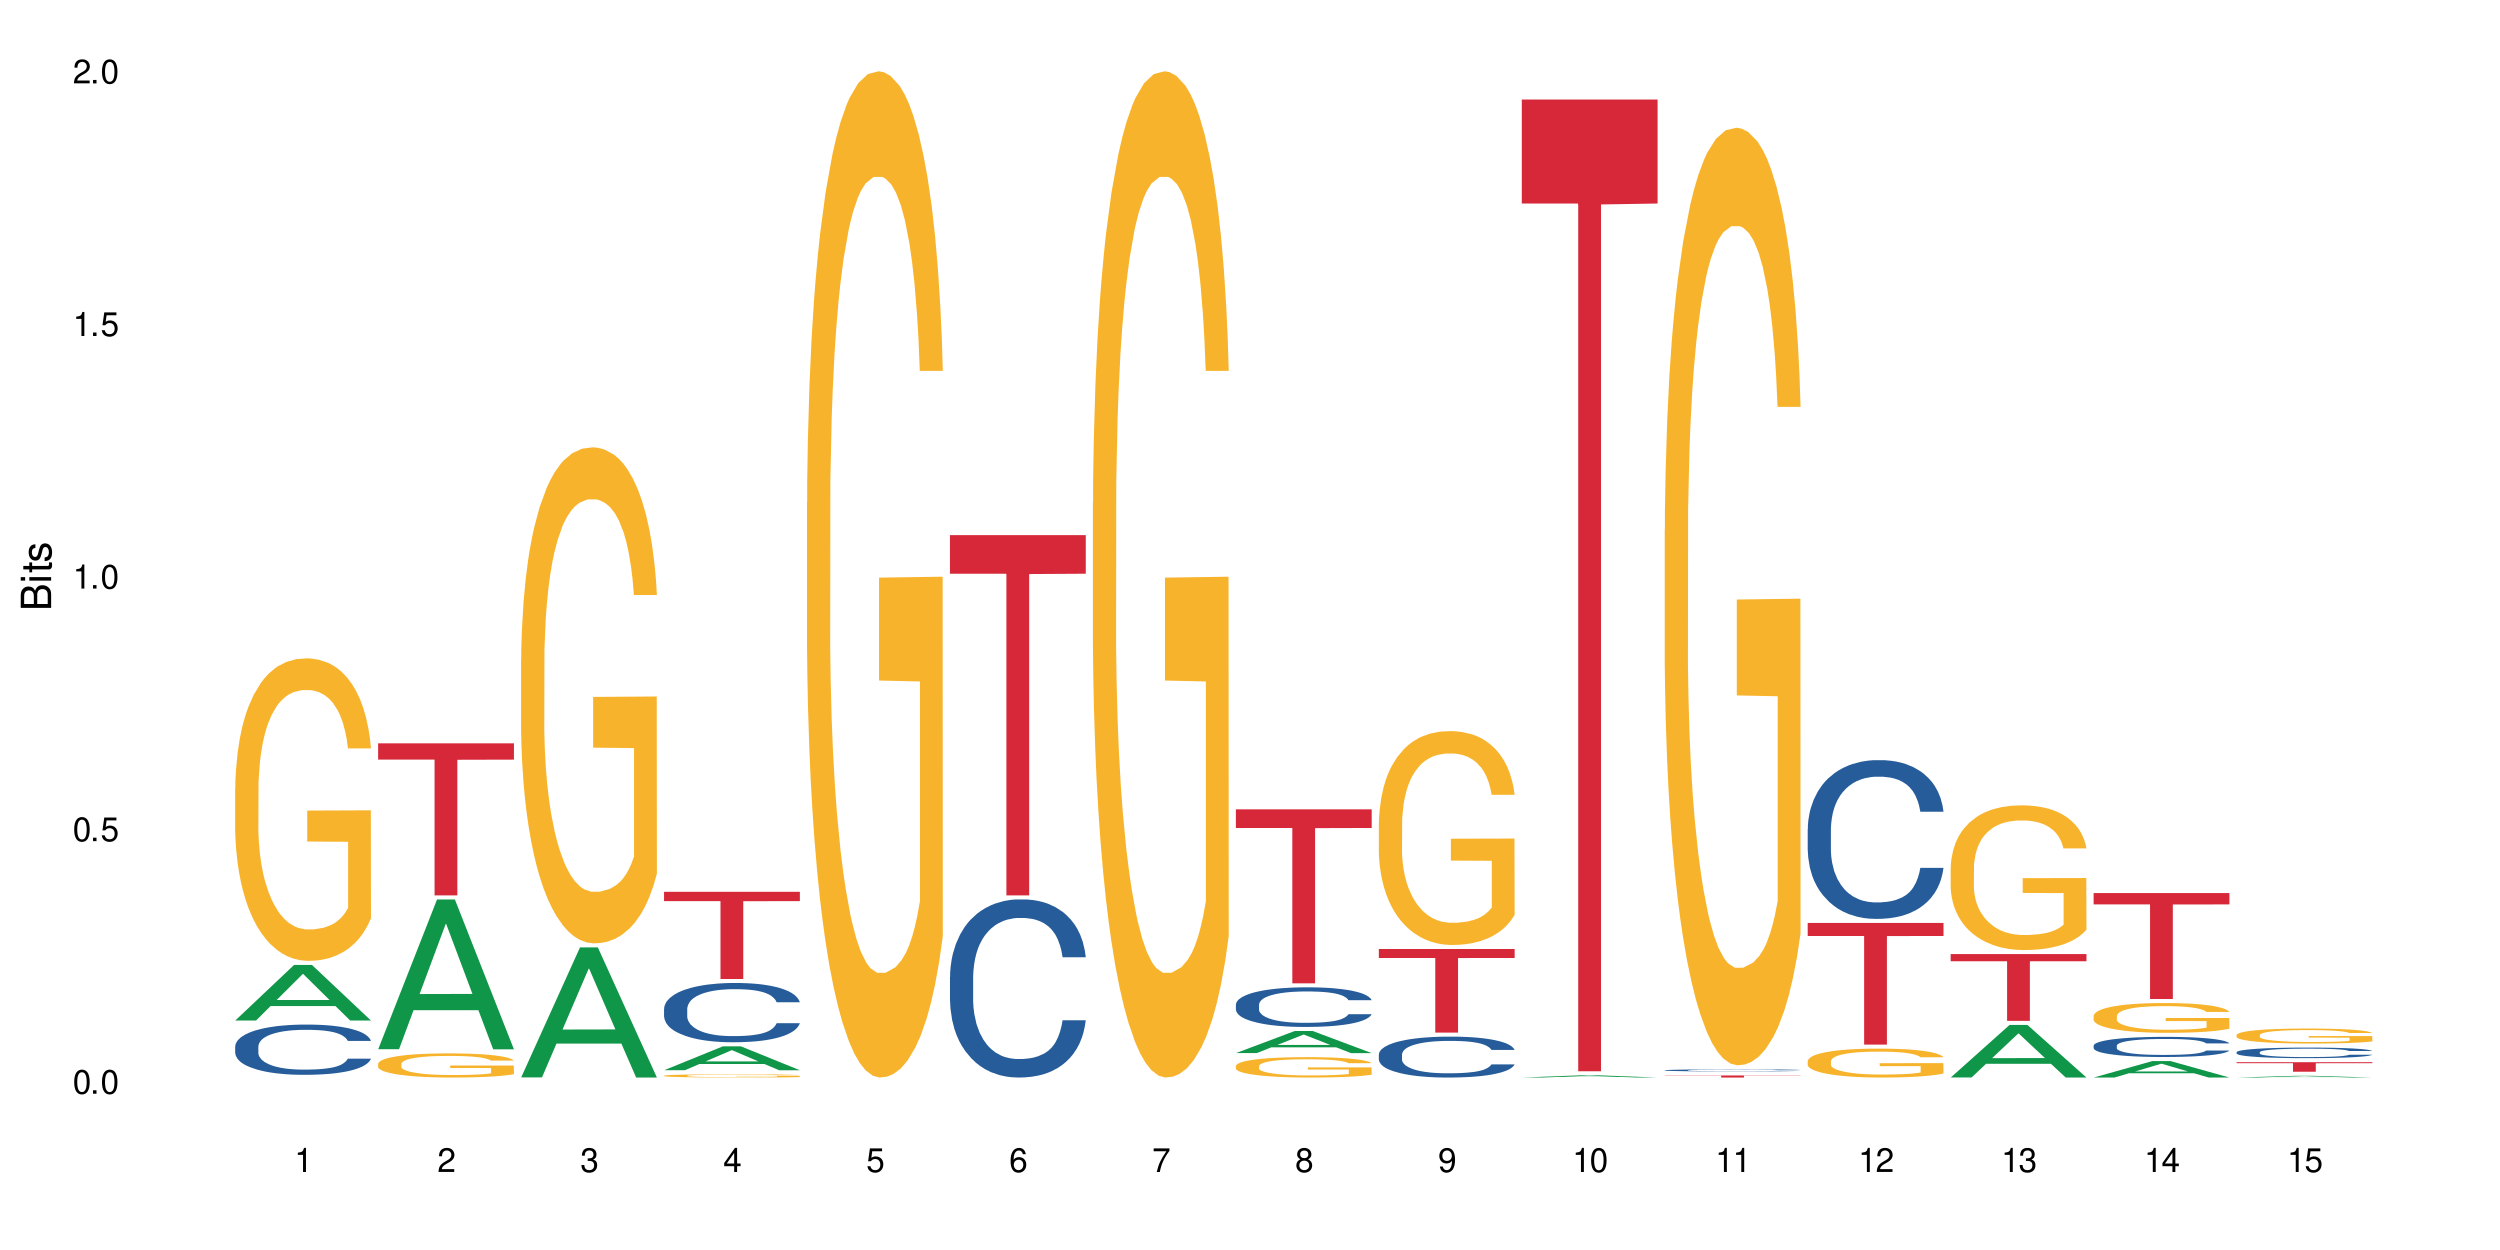 <?xml version="1.0" encoding="UTF-8"?>
<svg xmlns="http://www.w3.org/2000/svg" xmlns:xlink="http://www.w3.org/1999/xlink" width="720" height="360" viewBox="0 0 720 360">
<defs>
<g>
<g id="glyph-0-0">
</g>
<g id="glyph-0-1">
<path d="M 2.641 -6.938 C 2 -6.938 1.422 -6.656 1.078 -6.172 C 0.641 -5.562 0.406 -4.641 0.406 -3.359 C 0.406 -1.016 1.188 0.219 2.641 0.219 C 4.078 0.219 4.859 -1.016 4.859 -3.297 C 4.859 -4.641 4.656 -5.547 4.203 -6.172 C 3.844 -6.656 3.281 -6.938 2.641 -6.938 Z M 2.641 -6.188 C 3.547 -6.188 4 -5.25 4 -3.375 C 4 -1.406 3.562 -0.484 2.625 -0.484 C 1.734 -0.484 1.281 -1.438 1.281 -3.344 C 1.281 -5.25 1.734 -6.188 2.641 -6.188 Z M 2.641 -6.188 "/>
</g>
<g id="glyph-0-2">
<path d="M 1.828 -1 L 0.828 -1 L 0.828 0 L 1.828 0 Z M 1.828 -1 "/>
</g>
<g id="glyph-0-3">
<path d="M 4.562 -6.797 L 1.062 -6.797 L 0.547 -3.094 L 1.328 -3.094 C 1.719 -3.562 2.047 -3.734 2.578 -3.734 C 3.484 -3.734 4.062 -3.109 4.062 -2.094 C 4.062 -1.125 3.484 -0.531 2.578 -0.531 C 1.828 -0.531 1.375 -0.906 1.188 -1.672 L 0.328 -1.672 C 0.453 -1.109 0.547 -0.844 0.75 -0.594 C 1.125 -0.078 1.828 0.219 2.594 0.219 C 3.969 0.219 4.922 -0.781 4.922 -2.219 C 4.922 -3.562 4.031 -4.484 2.719 -4.484 C 2.25 -4.484 1.859 -4.359 1.469 -4.062 L 1.734 -5.969 L 4.562 -5.969 Z M 4.562 -6.797 "/>
</g>
<g id="glyph-0-4">
<path d="M 2.484 -4.938 L 2.484 0 L 3.328 0 L 3.328 -6.938 L 2.766 -6.938 C 2.469 -5.875 2.281 -5.734 0.984 -5.562 L 0.984 -4.938 Z M 2.484 -4.938 "/>
</g>
<g id="glyph-0-5">
<path d="M 4.859 -0.828 L 1.281 -0.828 C 1.359 -1.406 1.672 -1.781 2.5 -2.281 L 3.469 -2.828 C 4.406 -3.344 4.906 -4.062 4.906 -4.906 C 4.906 -5.484 4.672 -6.031 4.266 -6.406 C 3.859 -6.766 3.375 -6.938 2.719 -6.938 C 1.859 -6.938 1.219 -6.625 0.844 -6.031 C 0.609 -5.672 0.5 -5.234 0.484 -4.531 L 1.328 -4.531 C 1.359 -5.016 1.406 -5.281 1.531 -5.516 C 1.75 -5.938 2.188 -6.203 2.703 -6.203 C 3.469 -6.203 4.031 -5.641 4.031 -4.891 C 4.031 -4.344 3.719 -3.859 3.125 -3.516 L 2.234 -3 C 0.812 -2.172 0.406 -1.531 0.328 -0.016 L 4.859 -0.016 Z M 4.859 -0.828 "/>
</g>
<g id="glyph-0-6">
<path d="M 2.125 -3.188 L 2.578 -3.188 C 3.5 -3.188 3.984 -2.766 3.984 -1.922 C 3.984 -1.062 3.469 -0.531 2.594 -0.531 C 1.656 -0.531 1.203 -1 1.156 -2.016 L 0.312 -2.016 C 0.344 -1.453 0.438 -1.094 0.609 -0.781 C 0.953 -0.109 1.625 0.219 2.547 0.219 C 3.953 0.219 4.859 -0.625 4.859 -1.938 C 4.859 -2.828 4.516 -3.297 3.703 -3.594 C 4.344 -3.844 4.656 -4.328 4.656 -5.031 C 4.656 -6.219 3.875 -6.938 2.578 -6.938 C 1.203 -6.938 0.484 -6.172 0.453 -4.703 L 1.297 -4.703 C 1.312 -5.125 1.344 -5.359 1.453 -5.578 C 1.641 -5.969 2.062 -6.203 2.594 -6.203 C 3.344 -6.203 3.797 -5.75 3.797 -5 C 3.797 -4.516 3.609 -4.219 3.25 -4.047 C 3.016 -3.953 2.703 -3.922 2.125 -3.906 Z M 2.125 -3.188 "/>
</g>
<g id="glyph-0-7">
<path d="M 3.141 -1.672 L 3.141 0 L 3.984 0 L 3.984 -1.672 L 4.984 -1.672 L 4.984 -2.438 L 3.984 -2.438 L 3.984 -6.938 L 3.359 -6.938 L 0.266 -2.578 L 0.266 -1.672 Z M 3.141 -2.438 L 1 -2.438 L 3.141 -5.5 Z M 3.141 -2.438 "/>
</g>
<g id="glyph-0-8">
<path d="M 4.781 -5.125 C 4.609 -6.266 3.891 -6.938 2.844 -6.938 C 2.094 -6.938 1.422 -6.578 1.031 -5.953 C 0.594 -5.266 0.406 -4.422 0.406 -3.172 C 0.406 -2 0.578 -1.25 0.984 -0.641 C 1.359 -0.078 1.953 0.219 2.703 0.219 C 3.984 0.219 4.922 -0.75 4.922 -2.094 C 4.922 -3.375 4.062 -4.281 2.844 -4.281 C 2.172 -4.281 1.641 -4.031 1.281 -3.516 C 1.281 -5.234 1.828 -6.188 2.797 -6.188 C 3.391 -6.188 3.797 -5.797 3.938 -5.125 Z M 2.734 -3.531 C 3.547 -3.531 4.062 -2.953 4.062 -2.031 C 4.062 -1.156 3.484 -0.531 2.703 -0.531 C 1.922 -0.531 1.328 -1.188 1.328 -2.078 C 1.328 -2.938 1.906 -3.531 2.734 -3.531 Z M 2.734 -3.531 "/>
</g>
<g id="glyph-0-9">
<path d="M 4.984 -6.797 L 0.438 -6.797 L 0.438 -5.969 L 4.109 -5.969 C 2.5 -3.656 1.828 -2.234 1.328 0 L 2.219 0 C 2.594 -2.172 3.453 -4.047 4.984 -6.094 Z M 4.984 -6.797 "/>
</g>
<g id="glyph-0-10">
<path d="M 3.75 -3.656 C 4.469 -4.094 4.688 -4.438 4.688 -5.078 C 4.688 -6.172 3.844 -6.938 2.641 -6.938 C 1.438 -6.938 0.594 -6.172 0.594 -5.094 C 0.594 -4.438 0.812 -4.094 1.516 -3.656 C 0.734 -3.266 0.359 -2.703 0.359 -1.922 C 0.359 -0.656 1.281 0.219 2.641 0.219 C 3.984 0.219 4.922 -0.656 4.922 -1.922 C 4.922 -2.703 4.531 -3.266 3.75 -3.656 Z M 2.641 -6.188 C 3.359 -6.188 3.812 -5.75 3.812 -5.062 C 3.812 -4.406 3.344 -3.984 2.641 -3.984 C 1.922 -3.984 1.453 -4.406 1.453 -5.078 C 1.453 -5.75 1.922 -6.188 2.641 -6.188 Z M 2.641 -3.266 C 3.484 -3.266 4.062 -2.719 4.062 -1.906 C 4.062 -1.078 3.484 -0.531 2.625 -0.531 C 1.797 -0.531 1.219 -1.094 1.219 -1.906 C 1.219 -2.719 1.781 -3.266 2.641 -3.266 Z M 2.641 -3.266 "/>
</g>
<g id="glyph-0-11">
<path d="M 0.516 -1.578 C 0.672 -0.453 1.406 0.219 2.438 0.219 C 3.188 0.219 3.859 -0.141 4.266 -0.766 C 4.688 -1.453 4.891 -2.297 4.891 -3.547 C 4.891 -4.719 4.703 -5.453 4.312 -6.078 C 3.938 -6.641 3.344 -6.938 2.594 -6.938 C 1.297 -6.938 0.359 -5.969 0.359 -4.625 C 0.359 -3.344 1.234 -2.453 2.453 -2.453 C 3.094 -2.453 3.578 -2.672 4.016 -3.203 C 4 -1.484 3.469 -0.531 2.5 -0.531 C 1.906 -0.531 1.484 -0.906 1.359 -1.578 Z M 2.578 -6.203 C 3.375 -6.203 3.969 -5.531 3.969 -4.641 C 3.969 -3.797 3.391 -3.188 2.547 -3.188 C 1.734 -3.188 1.234 -3.766 1.234 -4.688 C 1.234 -5.562 1.797 -6.203 2.578 -6.203 Z M 2.578 -6.203 "/>
</g>
<g id="glyph-1-0">
</g>
<g id="glyph-1-1">
<path d="M 0 -0.953 L 0 -4.891 C 0 -5.719 -0.234 -6.344 -0.734 -6.797 C -1.188 -7.234 -1.812 -7.469 -2.5 -7.469 C -3.547 -7.469 -4.188 -7 -4.625 -5.875 C -4.984 -6.688 -5.625 -7.094 -6.531 -7.094 C -7.172 -7.094 -7.734 -6.859 -8.141 -6.391 C -8.562 -5.922 -8.75 -5.344 -8.75 -4.5 L -8.75 -0.953 Z M -4.984 -2.062 L -7.766 -2.062 L -7.766 -4.219 C -7.766 -4.844 -7.688 -5.203 -7.453 -5.5 C -7.219 -5.812 -6.859 -5.969 -6.375 -5.969 C -5.891 -5.969 -5.531 -5.812 -5.297 -5.5 C -5.062 -5.203 -4.984 -4.844 -4.984 -4.219 Z M -0.984 -2.062 L -4 -2.062 L -4 -4.781 C -4 -5.766 -3.438 -6.359 -2.484 -6.359 C -1.547 -6.359 -0.984 -5.766 -0.984 -4.781 Z M -0.984 -2.062 "/>
</g>
<g id="glyph-1-2">
<path d="M -6.281 -1.797 L -6.281 -0.797 L 0 -0.797 L 0 -1.797 Z M -8.75 -1.797 L -8.75 -0.797 L -7.484 -0.797 L -7.484 -1.797 Z M -8.75 -1.797 "/>
</g>
<g id="glyph-1-3">
<path d="M -6.281 -3.047 L -6.281 -2.016 L -8.016 -2.016 L -8.016 -1.016 L -6.281 -1.016 L -6.281 -0.172 L -5.469 -0.172 L -5.469 -1.016 L -0.719 -1.016 C -0.078 -1.016 0.281 -1.453 0.281 -2.234 C 0.281 -2.5 0.25 -2.719 0.188 -3.047 L -0.641 -3.047 C -0.609 -2.906 -0.594 -2.766 -0.594 -2.562 C -0.594 -2.141 -0.719 -2.016 -1.156 -2.016 L -5.469 -2.016 L -5.469 -3.047 Z M -6.281 -3.047 "/>
</g>
<g id="glyph-1-4">
<path d="M -4.531 -5.25 C -5.766 -5.25 -6.469 -4.422 -6.469 -2.969 C -6.469 -1.516 -5.719 -0.562 -4.547 -0.562 C -3.562 -0.562 -3.094 -1.062 -2.734 -2.562 L -2.516 -3.484 C -2.344 -4.188 -2.094 -4.469 -1.641 -4.469 C -1.047 -4.469 -0.641 -3.875 -0.641 -3 C -0.641 -2.453 -0.797 -2 -1.062 -1.75 C -1.25 -1.594 -1.422 -1.531 -1.875 -1.469 L -1.875 -0.406 C -0.422 -0.453 0.281 -1.266 0.281 -2.922 C 0.281 -4.5 -0.5 -5.516 -1.719 -5.516 C -2.656 -5.516 -3.172 -4.984 -3.469 -3.734 L -3.703 -2.766 C -3.891 -1.953 -4.156 -1.609 -4.594 -1.609 C -5.188 -1.609 -5.547 -2.125 -5.547 -2.938 C -5.547 -3.75 -5.203 -4.172 -4.531 -4.203 Z M -4.531 -5.25 "/>
</g>
</g>
</defs>
<rect x="-72" y="-36" width="864" height="432" fill="rgb(100%, 100%, 100%)" fill-opacity="1"/>
<path fill-rule="nonzero" fill="rgb(6.275%, 58.824%, 28.235%)" fill-opacity="1" d="M 67.73 293.91 L 67.773 293.895 L 84.695 277.898 L 89.836 277.898 L 106.844 293.922 L 100.867 293.922 L 96.605 289.742 L 77.926 289.742 L 73.75 293.91 L 67.73 293.91 L 79.723 288.008 L 94.895 287.996 L 87.328 280.516 L 87.246 280.5 L 87.16 280.547 L 79.684 287.996 L 79.723 288.008 Z M 67.73 293.91 "/>
<path fill-rule="nonzero" fill="rgb(14.51%, 36.078%, 60%)" fill-opacity="1" d="M 67.73 301.379 L 67.777 301.367 L 67.777 301.051 L 67.922 300.547 L 68.254 299.914 L 68.59 299.477 L 69.449 298.695 L 70.641 297.941 L 71.879 297.363 L 72.785 297.02 L 73.598 296.754 L 75.457 296.266 L 76.652 296.012 L 77.938 295.789 L 79.512 295.562 L 80.656 295.43 L 83.234 295.219 L 85.141 295.129 L 86.621 295.086 L 89.816 295.086 L 91.723 295.141 L 93.105 295.207 L 94.633 295.312 L 95.922 295.43 L 98.164 295.723 L 100.168 296.094 L 101.074 296.305 L 102.504 296.715 L 103.602 297.109 L 104.363 297.453 L 105.223 297.941 L 105.984 298.539 L 106.559 299.211 L 106.844 299.781 L 100.168 299.781 L 99.832 299.254 L 99.449 298.844 L 98.734 298.301 L 98.02 297.918 L 97.02 297.535 L 96.113 297.281 L 94.871 297.031 L 93.773 296.871 L 92.629 296.754 L 91.531 296.676 L 89.434 296.594 L 87 296.594 L 86.094 296.621 L 84.234 296.727 L 83.234 296.82 L 81.801 297.004 L 80.801 297.176 L 79.609 297.441 L 78.797 297.664 L 77.797 298.008 L 77.078 298.312 L 76.27 298.75 L 75.793 299.082 L 75.363 299.449 L 74.98 299.887 L 74.695 300.348 L 74.504 300.84 L 74.41 301.316 L 74.41 303.363 L 74.504 303.84 L 74.742 304.395 L 75.363 305.203 L 76.27 305.902 L 77.32 306.457 L 78.32 306.855 L 78.891 307.039 L 79.656 307.25 L 80.848 307.516 L 82.566 307.781 L 83.566 307.887 L 85.094 307.992 L 86.668 308.043 L 88.766 308.043 L 90.625 307.992 L 91.867 307.926 L 93.156 307.82 L 94.918 307.594 L 96.016 307.383 L 96.969 307.133 L 97.688 306.879 L 98.164 306.668 L 98.879 306.258 L 99.449 305.809 L 99.879 305.348 L 100.168 304.898 L 106.844 304.898 L 106.559 305.426 L 106.129 305.941 L 105.699 306.324 L 105.031 306.789 L 104.27 307.199 L 103.172 307.66 L 102.266 307.965 L 101.074 308.297 L 99.977 308.547 L 98.781 308.77 L 97.02 309.035 L 95.875 309.168 L 94.633 309.285 L 93.156 309.391 L 91.293 309.484 L 89.289 309.539 L 87.43 309.551 L 85.426 309.523 L 83.949 309.473 L 81.992 309.352 L 79.559 309.113 L 77.797 308.863 L 76.414 308.613 L 75.219 308.348 L 73.883 307.992 L 72.168 307.41 L 71.117 306.961 L 70.402 306.59 L 69.59 306.074 L 69.02 305.609 L 68.352 304.871 L 67.875 303.934 L 67.73 303.207 Z M 67.73 301.379 "/>
<path fill-rule="nonzero" fill="rgb(96.863%, 70.196%, 16.863%)" fill-opacity="1" d="M 67.73 226.922 L 67.777 226.844 L 67.777 225.25 L 67.969 221.672 L 68.445 216.738 L 69.066 212.68 L 69.734 209.496 L 70.164 207.824 L 70.879 205.438 L 71.5 203.688 L 73.074 200.105 L 75.078 196.766 L 76.172 195.332 L 77.414 193.98 L 79.18 192.469 L 79.988 191.91 L 82.469 190.637 L 85.285 189.84 L 88.383 189.602 L 89.816 189.684 L 91.77 190 L 94.441 190.875 L 95.969 191.672 L 97.16 192.469 L 98.402 193.5 L 99.926 195.094 L 101.359 197.004 L 102.504 198.914 L 103.648 201.301 L 104.602 203.848 L 105.414 206.633 L 106.129 209.973 L 106.559 212.758 L 106.844 215.543 L 100.215 215.543 L 99.832 212.758 L 99.402 210.609 L 98.688 207.984 L 97.973 206.074 L 97.258 204.562 L 95.922 202.492 L 94.777 201.219 L 93.344 200.105 L 91.961 199.391 L 90.387 198.914 L 89.434 198.754 L 86.906 198.754 L 84.617 199.309 L 83.281 199.945 L 82.328 200.582 L 80.992 201.777 L 80.18 202.73 L 79.703 203.367 L 78.273 205.836 L 77.32 208.062 L 76.793 209.574 L 76.125 211.961 L 75.648 214.109 L 75.125 217.293 L 74.84 219.68 L 74.457 225.09 L 74.41 239.414 L 74.551 242.438 L 74.84 245.699 L 75.219 248.566 L 75.793 251.59 L 76.363 253.895 L 77.367 257 L 78.227 259.07 L 78.891 260.422 L 80.18 262.57 L 80.703 263.285 L 81.945 264.719 L 83.234 265.832 L 84.809 266.785 L 86 267.266 L 87.906 267.664 L 90.34 267.664 L 93.203 267.184 L 95.016 266.547 L 96.254 265.91 L 97.066 265.355 L 98.066 264.48 L 98.781 263.684 L 99.449 262.809 L 100.262 261.457 L 100.262 242.438 L 88.48 242.359 L 88.48 233.445 L 106.797 233.367 L 106.844 264.48 L 105.844 266.629 L 104.602 268.695 L 103.41 270.289 L 102.168 271.641 L 100.406 273.152 L 98.973 274.109 L 96.781 275.223 L 94.777 275.938 L 92.676 276.414 L 90.816 276.652 L 88.621 276.734 L 86.668 276.574 L 84.57 276.098 L 82.898 275.461 L 81.371 274.664 L 79.848 273.629 L 77.938 271.961 L 76.699 270.605 L 75.41 268.934 L 74.121 266.945 L 72.977 264.797 L 72.215 263.125 L 71.453 261.219 L 70.641 258.828 L 69.879 256.125 L 69.305 253.656 L 68.781 250.871 L 68.398 248.246 L 68.016 244.668 L 67.828 241.801 L 67.73 239.336 Z M 67.73 226.922 "/>
<path fill-rule="nonzero" fill="rgb(6.275%, 58.824%, 28.235%)" fill-opacity="1" d="M 108.902 302.176 L 108.945 302.133 L 125.867 259.047 L 131.008 259.047 L 148.016 302.215 L 142.039 302.215 L 137.777 290.945 L 119.098 290.945 L 114.922 302.176 L 108.902 302.176 L 120.895 286.285 L 136.062 286.246 L 128.5 266.098 L 128.418 266.059 L 128.332 266.18 L 120.855 286.246 L 120.895 286.285 Z M 108.902 302.176 "/>
<path fill-rule="nonzero" fill="rgb(96.863%, 70.196%, 16.863%)" fill-opacity="1" d="M 108.902 306.355 L 108.949 306.352 L 108.949 306.223 L 109.141 305.938 L 109.617 305.543 L 110.238 305.219 L 110.906 304.965 L 111.336 304.832 L 112.051 304.645 L 112.672 304.504 L 114.246 304.219 L 116.25 303.949 L 117.344 303.836 L 118.586 303.727 L 120.352 303.609 L 121.16 303.562 L 123.641 303.461 L 126.457 303.398 L 129.555 303.379 L 130.988 303.387 L 132.941 303.41 L 135.613 303.48 L 137.141 303.543 L 138.332 303.609 L 139.574 303.691 L 141.098 303.816 L 142.531 303.969 L 143.676 304.121 L 144.82 304.312 L 145.773 304.516 L 146.586 304.738 L 147.301 305.004 L 147.73 305.227 L 148.016 305.449 L 141.387 305.449 L 141.004 305.227 L 140.574 305.055 L 139.859 304.848 L 139.145 304.695 L 138.43 304.574 L 137.094 304.406 L 135.949 304.305 L 134.516 304.219 L 133.133 304.16 L 131.559 304.121 L 130.605 304.109 L 128.078 304.109 L 125.789 304.152 L 124.453 304.203 L 123.5 304.254 L 122.164 304.352 L 121.352 304.426 L 120.875 304.477 L 119.445 304.676 L 118.488 304.852 L 117.965 304.973 L 117.297 305.164 L 116.82 305.336 L 116.297 305.59 L 116.008 305.777 L 115.629 306.211 L 115.582 307.355 L 115.723 307.594 L 116.008 307.855 L 116.391 308.086 L 116.965 308.324 L 117.535 308.512 L 118.539 308.758 L 119.395 308.922 L 120.062 309.031 L 121.352 309.203 L 121.875 309.258 L 123.117 309.375 L 124.406 309.461 L 125.98 309.539 L 127.172 309.578 L 129.078 309.609 L 131.512 309.609 L 134.375 309.57 L 136.188 309.52 L 137.426 309.469 L 138.238 309.426 L 139.238 309.355 L 139.953 309.289 L 140.621 309.223 L 141.434 309.113 L 141.434 307.594 L 129.652 307.59 L 129.652 306.879 L 147.969 306.871 L 148.016 309.355 L 147.016 309.527 L 145.773 309.691 L 144.582 309.816 L 143.34 309.926 L 141.578 310.047 L 140.145 310.121 L 137.949 310.211 L 135.949 310.27 L 133.848 310.309 L 131.988 310.324 L 129.793 310.332 L 127.84 310.32 L 125.742 310.281 L 124.07 310.23 L 122.543 310.168 L 121.02 310.086 L 119.109 309.953 L 117.871 309.844 L 116.582 309.711 L 115.293 309.551 L 114.148 309.379 L 113.387 309.246 L 112.625 309.094 L 111.812 308.902 L 111.051 308.688 L 110.477 308.492 L 109.953 308.27 L 109.57 308.059 L 109.188 307.773 L 108.996 307.543 L 108.902 307.348 Z M 108.902 306.355 "/>
<path fill-rule="nonzero" fill="rgb(83.922%, 15.686%, 22.353%)" fill-opacity="1" d="M 108.902 214.086 L 148.016 214.086 L 148.016 218.773 L 131.715 218.816 L 131.715 257.883 L 125.156 257.883 L 125.156 218.855 L 125.062 218.773 L 108.902 218.773 Z M 108.902 214.086 "/>
<path fill-rule="nonzero" fill="rgb(6.275%, 58.824%, 28.235%)" fill-opacity="1" d="M 150.074 310.297 L 150.117 310.262 L 167.039 272.855 L 172.18 272.855 L 189.188 310.332 L 183.211 310.332 L 178.949 300.551 L 160.27 300.551 L 156.09 310.297 L 150.074 310.297 L 162.066 296.504 L 177.234 296.469 L 169.672 278.977 L 169.59 278.941 L 169.504 279.047 L 162.027 296.469 L 162.066 296.504 Z M 150.074 310.297 "/>
<path fill-rule="nonzero" fill="rgb(96.863%, 70.196%, 16.863%)" fill-opacity="1" d="M 150.074 190.016 L 150.121 189.887 L 150.121 187.277 L 150.312 181.406 L 150.789 173.316 L 151.41 166.664 L 152.078 161.445 L 152.508 158.703 L 153.223 154.789 L 153.844 151.922 L 155.418 146.051 L 157.418 140.57 L 158.516 138.223 L 159.758 136.004 L 161.523 133.523 L 162.332 132.609 L 164.812 130.523 L 167.629 129.219 L 170.727 128.828 L 172.16 128.957 L 174.113 129.48 L 176.785 130.914 L 178.312 132.219 L 179.504 133.523 L 180.746 135.219 L 182.27 137.828 L 183.703 140.961 L 184.848 144.094 L 185.992 148.008 L 186.945 152.18 L 187.758 156.746 L 188.473 162.227 L 188.902 166.793 L 189.188 171.359 L 182.559 171.359 L 182.176 166.793 L 181.746 163.27 L 181.031 158.965 L 180.316 155.836 L 179.602 153.355 L 178.266 149.965 L 177.121 147.875 L 175.688 146.051 L 174.305 144.875 L 172.73 144.094 L 171.777 143.832 L 169.25 143.832 L 166.961 144.746 L 165.625 145.789 L 164.672 146.832 L 163.336 148.789 L 162.523 150.355 L 162.047 151.398 L 160.617 155.441 L 159.66 159.098 L 159.137 161.574 L 158.469 165.488 L 157.992 169.012 L 157.469 174.23 L 157.18 178.145 L 156.801 187.016 L 156.754 210.5 L 156.895 215.457 L 157.18 220.809 L 157.562 225.504 L 158.137 230.461 L 158.707 234.246 L 159.711 239.336 L 160.566 242.727 L 161.234 244.945 L 162.523 248.469 L 163.047 249.641 L 164.289 251.988 L 165.578 253.816 L 167.148 255.383 L 168.344 256.164 L 170.25 256.816 L 172.684 256.816 L 175.547 256.035 L 177.359 254.992 L 178.598 253.945 L 179.41 253.035 L 180.41 251.598 L 181.125 250.293 L 181.793 248.859 L 182.605 246.641 L 182.605 215.457 L 170.824 215.328 L 170.824 200.715 L 189.141 200.586 L 189.188 251.598 L 188.188 255.121 L 186.945 258.512 L 185.754 261.121 L 184.512 263.34 L 182.746 265.82 L 181.316 267.387 L 179.121 269.211 L 177.121 270.387 L 175.02 271.168 L 173.16 271.559 L 170.965 271.691 L 169.012 271.43 L 166.91 270.648 L 165.242 269.602 L 163.715 268.297 L 162.191 266.602 L 160.281 263.863 L 159.043 261.645 L 157.754 258.906 L 156.465 255.645 L 155.32 252.121 L 154.559 249.379 L 153.793 246.25 L 152.984 242.336 L 152.219 237.898 L 151.648 233.855 L 151.125 229.289 L 150.742 224.984 L 150.359 219.113 L 150.168 214.414 L 150.074 210.371 Z M 150.074 190.016 "/>
<path fill-rule="nonzero" fill="rgb(6.275%, 58.824%, 28.235%)" fill-opacity="1" d="M 191.246 308.223 L 191.289 308.219 L 208.211 301.336 L 213.352 301.336 L 230.359 308.23 L 224.383 308.23 L 220.121 306.43 L 201.441 306.43 L 197.262 308.223 L 191.246 308.223 L 203.238 305.688 L 218.406 305.68 L 210.844 302.461 L 210.762 302.453 L 210.676 302.473 L 203.195 305.68 L 203.238 305.688 Z M 191.246 308.223 "/>
<path fill-rule="nonzero" fill="rgb(14.51%, 36.078%, 60%)" fill-opacity="1" d="M 191.246 290.535 L 191.293 290.52 L 191.293 290.145 L 191.438 289.555 L 191.77 288.805 L 192.105 288.289 L 192.965 287.371 L 194.156 286.48 L 195.395 285.797 L 196.301 285.391 L 197.113 285.078 L 198.973 284.5 L 200.164 284.207 L 201.453 283.941 L 203.027 283.676 L 204.172 283.52 L 206.746 283.27 L 208.656 283.16 L 210.133 283.113 L 213.332 283.113 L 215.238 283.176 L 216.621 283.254 L 218.148 283.379 L 219.438 283.52 L 221.676 283.863 L 223.68 284.297 L 224.586 284.547 L 226.02 285.031 L 227.117 285.5 L 227.879 285.906 L 228.738 286.48 L 229.5 287.184 L 230.074 287.977 L 230.359 288.648 L 223.68 288.648 L 223.348 288.023 L 222.965 287.543 L 222.25 286.902 L 221.535 286.449 L 220.531 286 L 219.625 285.703 L 218.387 285.406 L 217.289 285.219 L 216.145 285.078 L 215.047 284.984 L 212.949 284.891 L 210.516 284.891 L 209.609 284.922 L 207.75 285.047 L 206.746 285.156 L 205.316 285.375 L 204.316 285.578 L 203.121 285.891 L 202.312 286.152 L 201.309 286.559 L 200.594 286.918 L 199.785 287.434 L 199.309 287.824 L 198.879 288.258 L 198.496 288.773 L 198.211 289.32 L 198.02 289.895 L 197.922 290.457 L 197.922 292.875 L 198.02 293.434 L 198.258 294.09 L 198.879 295.043 L 199.785 295.867 L 200.832 296.523 L 201.836 296.988 L 202.406 297.207 L 203.172 297.457 L 204.363 297.77 L 206.082 298.082 L 207.082 298.207 L 208.609 298.332 L 210.184 298.395 L 212.281 298.395 L 214.141 298.332 L 215.383 298.254 L 216.668 298.129 L 218.434 297.863 L 219.531 297.613 L 220.484 297.316 L 221.199 297.02 L 221.676 296.773 L 222.395 296.289 L 222.965 295.758 L 223.395 295.211 L 223.68 294.684 L 230.359 294.684 L 230.074 295.305 L 229.645 295.914 L 229.215 296.367 L 228.547 296.914 L 227.781 297.395 L 226.688 297.941 L 225.781 298.301 L 224.586 298.691 L 223.488 298.984 L 222.297 299.25 L 220.531 299.562 L 219.387 299.719 L 218.148 299.859 L 216.668 299.984 L 214.809 300.094 L 212.805 300.156 L 210.945 300.172 L 208.941 300.141 L 207.465 300.078 L 205.508 299.938 L 203.074 299.656 L 201.309 299.359 L 199.926 299.062 L 198.734 298.754 L 197.398 298.332 L 195.684 297.645 L 194.633 297.113 L 193.918 296.68 L 193.105 296.07 L 192.535 295.523 L 191.867 294.652 L 191.391 293.543 L 191.246 292.688 Z M 191.246 290.535 "/>
<path fill-rule="nonzero" fill="rgb(96.863%, 70.196%, 16.863%)" fill-opacity="1" d="M 191.246 309.797 L 191.293 309.797 L 191.293 309.777 L 191.484 309.738 L 191.961 309.688 L 192.582 309.641 L 193.25 309.609 L 193.68 309.59 L 194.395 309.566 L 195.016 309.547 L 196.59 309.508 L 198.59 309.473 L 199.688 309.457 L 200.93 309.441 L 202.695 309.426 L 203.504 309.418 L 205.984 309.406 L 208.801 309.398 L 211.898 309.395 L 213.332 309.395 L 215.285 309.398 L 217.957 309.406 L 219.484 309.418 L 220.676 309.426 L 221.918 309.438 L 223.441 309.453 L 224.875 309.473 L 227.164 309.52 L 228.117 309.547 L 228.93 309.578 L 229.645 309.613 L 230.074 309.645 L 230.359 309.672 L 223.73 309.672 L 223.348 309.645 L 222.918 309.621 L 222.203 309.594 L 221.488 309.57 L 220.77 309.555 L 219.438 309.531 L 218.293 309.52 L 216.859 309.508 L 215.477 309.5 L 213.902 309.496 L 212.949 309.492 L 210.422 309.492 L 208.133 309.5 L 206.797 309.504 L 205.84 309.512 L 204.508 309.523 L 203.695 309.535 L 203.219 309.543 L 201.789 309.57 L 200.832 309.594 L 200.309 309.609 L 199.641 309.633 L 199.164 309.656 L 198.641 309.691 L 198.352 309.719 L 197.973 309.777 L 197.922 309.93 L 198.066 309.965 L 198.352 310 L 198.734 310.027 L 199.309 310.062 L 199.879 310.086 L 200.883 310.121 L 201.738 310.141 L 202.406 310.156 L 203.695 310.18 L 204.219 310.188 L 205.461 310.203 L 206.746 310.215 L 208.32 310.227 L 209.516 310.23 L 211.422 310.234 L 213.855 310.234 L 216.719 310.23 L 218.531 310.223 L 219.77 310.215 L 220.582 310.211 L 221.582 310.199 L 222.297 310.191 L 222.965 310.184 L 223.777 310.168 L 223.777 309.965 L 211.996 309.961 L 211.996 309.867 L 230.312 309.867 L 230.359 310.199 L 229.355 310.223 L 228.117 310.246 L 226.926 310.262 L 225.684 310.277 L 223.918 310.293 L 222.488 310.305 L 220.293 310.316 L 218.293 310.324 L 216.191 310.328 L 214.332 310.332 L 210.184 310.332 L 208.082 310.324 L 206.414 310.32 L 204.887 310.309 L 203.359 310.301 L 201.453 310.281 L 200.215 310.266 L 198.926 310.25 L 197.637 310.227 L 196.492 310.203 L 195.73 310.188 L 194.965 310.164 L 194.156 310.141 L 193.391 310.109 L 192.82 310.082 L 192.297 310.055 L 191.914 310.027 L 191.531 309.988 L 191.34 309.957 L 191.246 309.93 Z M 191.246 309.797 "/>
<path fill-rule="nonzero" fill="rgb(83.922%, 15.686%, 22.353%)" fill-opacity="1" d="M 191.246 256.832 L 230.359 256.832 L 230.359 259.523 L 214.059 259.547 L 214.059 281.949 L 207.5 281.949 L 207.5 259.57 L 207.402 259.523 L 191.246 259.523 Z M 191.246 256.832 "/>
<path fill-rule="nonzero" fill="rgb(96.863%, 70.196%, 16.863%)" fill-opacity="1" d="M 232.418 144.652 L 232.465 144.387 L 232.465 139.094 L 232.656 127.184 L 233.133 110.777 L 233.754 97.277 L 234.422 86.691 L 234.852 81.133 L 235.566 73.195 L 236.188 67.371 L 237.758 55.461 L 239.762 44.348 L 240.859 39.582 L 242.102 35.082 L 243.863 30.055 L 244.676 28.203 L 247.156 23.965 L 249.969 21.32 L 253.07 20.527 L 254.504 20.789 L 256.457 21.848 L 259.129 24.762 L 260.656 27.406 L 261.848 30.055 L 263.086 33.496 L 264.613 38.789 L 266.047 45.141 L 267.191 51.492 L 268.336 59.43 L 269.289 67.902 L 270.098 77.164 L 270.816 88.281 L 271.246 97.543 L 271.531 106.805 L 264.898 106.805 L 264.52 97.543 L 264.09 90.398 L 263.375 81.664 L 262.66 75.312 L 261.941 70.281 L 260.609 63.402 L 259.461 59.168 L 258.031 55.461 L 256.648 53.078 L 255.074 51.492 L 254.121 50.961 L 251.594 50.961 L 249.305 52.816 L 247.969 54.934 L 247.012 57.051 L 245.676 61.02 L 244.867 64.195 L 244.391 66.312 L 242.957 74.516 L 242.004 81.93 L 241.48 86.957 L 240.812 94.898 L 240.336 102.043 L 239.812 112.629 L 239.523 120.57 L 239.145 138.566 L 239.094 186.207 L 239.238 196.262 L 239.523 207.113 L 239.906 216.641 L 240.48 226.699 L 241.051 234.375 L 242.051 244.695 L 242.91 251.578 L 243.578 256.078 L 244.867 263.223 L 245.391 265.605 L 246.633 270.367 L 247.918 274.074 L 249.492 277.25 L 250.688 278.836 L 252.594 280.16 L 255.027 280.16 L 257.887 278.574 L 259.699 276.457 L 260.941 274.34 L 261.754 272.484 L 262.754 269.574 L 263.469 266.926 L 264.137 264.016 L 264.949 259.516 L 264.949 196.262 L 253.168 195.996 L 253.168 166.355 L 271.484 166.09 L 271.531 269.574 L 270.527 276.719 L 269.289 283.602 L 268.098 288.895 L 266.855 293.395 L 265.09 298.422 L 263.66 301.598 L 261.465 305.305 L 259.461 307.688 L 257.363 309.273 L 255.504 310.066 L 253.309 310.332 L 251.355 309.805 L 249.254 308.215 L 247.586 306.098 L 246.059 303.453 L 244.531 300.012 L 242.625 294.453 L 241.387 289.953 L 240.098 284.395 L 238.809 277.777 L 237.664 270.633 L 236.902 265.074 L 236.137 258.723 L 235.328 250.781 L 234.562 241.785 L 233.992 233.578 L 233.465 224.316 L 233.086 215.582 L 232.703 203.672 L 232.512 194.145 L 232.418 185.941 Z M 232.418 144.652 "/>
<path fill-rule="nonzero" fill="rgb(14.51%, 36.078%, 60%)" fill-opacity="1" d="M 273.59 281.355 L 273.637 281.309 L 273.637 280.184 L 273.781 278.402 L 274.113 276.152 L 274.449 274.605 L 275.305 271.84 L 276.5 269.168 L 277.738 267.102 L 278.645 265.883 L 279.457 264.945 L 281.316 263.211 L 282.508 262.32 L 283.797 261.523 L 285.371 260.727 L 286.516 260.258 L 289.09 259.508 L 291 259.18 L 292.477 259.039 L 295.672 259.039 L 297.582 259.227 L 298.965 259.461 L 300.492 259.836 L 301.777 260.258 L 304.02 261.289 L 306.023 262.602 L 306.93 263.352 L 308.363 264.805 L 309.457 266.211 L 310.223 267.434 L 311.082 269.168 L 311.844 271.277 L 312.414 273.668 L 312.703 275.684 L 306.023 275.684 L 305.691 273.809 L 305.309 272.355 L 304.594 270.434 L 303.879 269.074 L 302.875 267.715 L 301.969 266.82 L 300.73 265.93 L 299.633 265.367 L 298.488 264.945 L 297.391 264.664 L 295.293 264.383 L 292.859 264.383 L 291.953 264.477 L 290.094 264.852 L 289.09 265.18 L 287.66 265.836 L 286.66 266.445 L 285.465 267.383 L 284.656 268.184 L 283.652 269.402 L 282.938 270.48 L 282.129 272.027 L 281.648 273.199 L 281.223 274.512 L 280.84 276.059 L 280.555 277.699 L 280.363 279.434 L 280.266 281.121 L 280.266 288.391 L 280.363 290.078 L 280.602 292.047 L 281.223 294.906 L 282.129 297.391 L 283.176 299.359 L 284.18 300.77 L 284.75 301.426 L 285.516 302.176 L 286.707 303.113 L 288.422 304.051 L 289.426 304.426 L 290.953 304.801 L 292.527 304.988 L 294.625 304.988 L 296.484 304.801 L 297.727 304.566 L 299.012 304.191 L 300.777 303.395 L 301.875 302.645 L 302.828 301.754 L 303.543 300.863 L 304.02 300.109 L 304.738 298.656 L 305.309 297.062 L 305.738 295.422 L 306.023 293.828 L 312.703 293.828 L 312.414 295.703 L 311.988 297.531 L 311.559 298.891 L 310.891 300.535 L 310.125 301.988 L 309.027 303.629 L 308.121 304.707 L 306.93 305.879 L 305.832 306.77 L 304.641 307.566 L 302.875 308.504 L 301.73 308.973 L 300.492 309.395 L 299.012 309.77 L 297.152 310.098 L 295.148 310.285 L 293.289 310.332 L 291.285 310.238 L 289.805 310.051 L 287.852 309.629 L 285.418 308.785 L 283.652 307.895 L 282.27 307.004 L 281.078 306.066 L 279.742 304.801 L 278.023 302.738 L 276.977 301.145 L 276.262 299.828 L 275.449 298 L 274.875 296.359 L 274.211 293.734 L 273.73 290.406 L 273.59 287.828 Z M 273.59 281.355 "/>
<path fill-rule="nonzero" fill="rgb(83.922%, 15.686%, 22.353%)" fill-opacity="1" d="M 273.59 154.125 L 312.703 154.125 L 312.703 165.23 L 296.402 165.328 L 296.402 257.875 L 289.844 257.875 L 289.844 165.426 L 289.746 165.23 L 273.59 165.23 Z M 273.59 154.125 "/>
<path fill-rule="nonzero" fill="rgb(96.863%, 70.196%, 16.863%)" fill-opacity="1" d="M 314.762 144.652 L 314.809 144.387 L 314.809 139.094 L 315 127.184 L 315.477 110.777 L 316.098 97.277 L 316.766 86.691 L 317.191 81.133 L 317.91 73.195 L 318.527 67.371 L 320.102 55.461 L 322.105 44.348 L 323.203 39.582 L 324.445 35.082 L 326.207 30.055 L 327.02 28.203 L 329.5 23.965 L 332.312 21.32 L 335.414 20.527 L 336.844 20.789 L 338.801 21.848 L 341.473 24.762 L 343 27.406 L 344.191 30.055 L 345.43 33.496 L 346.957 38.789 L 348.387 45.141 L 349.531 51.492 L 350.68 59.43 L 351.633 67.902 L 352.441 77.164 L 353.16 88.281 L 353.586 97.543 L 353.875 106.805 L 347.242 106.805 L 346.863 97.543 L 346.434 90.398 L 345.719 81.664 L 345 75.312 L 344.285 70.281 L 342.949 63.402 L 341.805 59.168 L 340.375 55.461 L 338.992 53.078 L 337.418 51.492 L 336.465 50.961 L 333.938 50.961 L 331.645 52.816 L 330.309 54.934 L 329.355 57.051 L 328.02 61.02 L 327.211 64.195 L 326.734 66.312 L 325.301 74.516 L 324.348 81.93 L 323.824 86.957 L 323.156 94.898 L 322.68 102.043 L 322.152 112.629 L 321.867 120.57 L 321.484 138.566 L 321.438 186.207 L 321.582 196.262 L 321.867 207.113 L 322.25 216.641 L 322.82 226.699 L 323.395 234.375 L 324.395 244.695 L 325.254 251.578 L 325.922 256.078 L 327.211 263.223 L 327.734 265.605 L 328.977 270.367 L 330.262 274.074 L 331.836 277.25 L 333.031 278.836 L 334.938 280.16 L 337.371 280.16 L 340.23 278.574 L 342.043 276.457 L 343.285 274.34 L 344.094 272.484 L 345.098 269.574 L 345.812 266.926 L 346.48 264.016 L 347.293 259.516 L 347.293 196.262 L 335.508 195.996 L 335.508 166.355 L 353.824 166.09 L 353.875 269.574 L 352.871 276.719 L 351.633 283.602 L 350.438 288.895 L 349.199 293.395 L 347.434 298.422 L 346.004 301.598 L 343.809 305.305 L 341.805 307.688 L 339.707 309.273 L 337.848 310.066 L 335.652 310.332 L 333.695 309.805 L 331.598 308.215 L 329.93 306.098 L 328.402 303.453 L 326.875 300.012 L 324.969 294.453 L 323.727 289.953 L 322.441 284.395 L 321.152 277.777 L 320.008 270.633 L 319.246 265.074 L 318.48 258.723 L 317.672 250.781 L 316.906 241.785 L 316.336 233.578 L 315.809 224.316 L 315.43 215.582 L 315.047 203.672 L 314.855 194.145 L 314.762 185.941 Z M 314.762 144.652 "/>
<path fill-rule="nonzero" fill="rgb(6.275%, 58.824%, 28.235%)" fill-opacity="1" d="M 355.934 303.289 L 355.973 303.285 L 372.898 296.922 L 378.039 296.922 L 395.047 303.297 L 389.07 303.297 L 384.809 301.633 L 366.129 301.633 L 361.949 303.289 L 355.934 303.289 L 367.926 300.945 L 383.094 300.938 L 375.531 297.965 L 375.445 297.957 L 375.363 297.977 L 367.883 300.938 L 367.926 300.945 Z M 355.934 303.289 "/>
<path fill-rule="nonzero" fill="rgb(14.51%, 36.078%, 60%)" fill-opacity="1" d="M 355.934 289.316 L 355.98 289.309 L 355.98 289.059 L 356.125 288.66 L 356.457 288.16 L 356.789 287.816 L 357.648 287.203 L 358.844 286.609 L 360.082 286.148 L 360.988 285.879 L 361.801 285.672 L 363.66 285.285 L 364.852 285.086 L 366.141 284.91 L 367.715 284.734 L 368.859 284.629 L 371.434 284.461 L 373.344 284.391 L 374.82 284.359 L 378.016 284.359 L 379.926 284.398 L 381.309 284.453 L 382.836 284.535 L 384.121 284.629 L 386.363 284.859 L 388.367 285.148 L 389.273 285.316 L 390.703 285.641 L 391.801 285.953 L 392.566 286.223 L 393.422 286.609 L 394.188 287.078 L 394.758 287.609 L 395.047 288.059 L 388.367 288.059 L 388.035 287.641 L 387.652 287.316 L 386.938 286.891 L 386.223 286.586 L 385.219 286.285 L 384.312 286.086 L 383.074 285.891 L 381.977 285.766 L 380.832 285.672 L 379.734 285.609 L 377.637 285.547 L 375.203 285.547 L 374.297 285.566 L 372.438 285.648 L 371.434 285.723 L 370.004 285.867 L 369 286.004 L 367.809 286.211 L 367 286.391 L 365.996 286.66 L 365.281 286.898 L 364.469 287.242 L 363.992 287.504 L 363.562 287.797 L 363.184 288.141 L 362.895 288.504 L 362.707 288.891 L 362.609 289.266 L 362.609 290.883 L 362.707 291.258 L 362.945 291.695 L 363.562 292.328 L 364.469 292.883 L 365.52 293.32 L 366.52 293.633 L 367.094 293.777 L 367.855 293.945 L 369.051 294.152 L 370.766 294.363 L 371.77 294.445 L 373.293 294.527 L 374.867 294.57 L 376.969 294.57 L 378.828 294.527 L 380.066 294.477 L 381.355 294.395 L 383.121 294.215 L 384.219 294.051 L 385.172 293.852 L 385.887 293.652 L 386.363 293.484 L 387.078 293.164 L 387.652 292.809 L 388.082 292.445 L 388.367 292.09 L 395.047 292.09 L 394.758 292.508 L 394.328 292.914 L 393.902 293.215 L 393.234 293.578 L 392.469 293.902 L 391.371 294.27 L 390.465 294.508 L 389.273 294.77 L 388.176 294.965 L 386.984 295.145 L 385.219 295.352 L 384.074 295.457 L 382.836 295.551 L 381.355 295.633 L 379.496 295.707 L 377.492 295.746 L 375.633 295.758 L 373.629 295.738 L 372.148 295.695 L 370.195 295.602 L 367.762 295.414 L 365.996 295.215 L 364.613 295.02 L 363.422 294.809 L 362.086 294.527 L 360.367 294.07 L 359.32 293.715 L 358.602 293.422 L 357.793 293.016 L 357.219 292.652 L 356.551 292.07 L 356.074 291.328 L 355.934 290.758 Z M 355.934 289.316 "/>
<path fill-rule="nonzero" fill="rgb(96.863%, 70.196%, 16.863%)" fill-opacity="1" d="M 355.934 306.977 L 355.98 306.969 L 355.98 306.863 L 356.172 306.621 L 356.648 306.289 L 357.27 306.016 L 357.938 305.801 L 358.363 305.688 L 359.082 305.527 L 359.699 305.41 L 361.273 305.168 L 363.277 304.941 L 364.375 304.848 L 365.613 304.754 L 367.379 304.652 L 368.191 304.617 L 370.672 304.531 L 373.484 304.477 L 376.586 304.461 L 378.016 304.465 L 379.973 304.488 L 382.645 304.547 L 384.172 304.602 L 385.363 304.652 L 386.602 304.723 L 388.129 304.832 L 389.559 304.961 L 390.703 305.086 L 391.848 305.25 L 392.805 305.422 L 393.613 305.609 L 394.328 305.832 L 394.758 306.02 L 395.047 306.207 L 388.414 306.207 L 388.035 306.02 L 387.605 305.875 L 386.891 305.699 L 386.172 305.57 L 385.457 305.469 L 384.121 305.328 L 382.977 305.242 L 381.547 305.168 L 380.164 305.121 L 378.59 305.086 L 377.637 305.078 L 375.105 305.078 L 372.816 305.113 L 371.48 305.156 L 370.527 305.199 L 369.191 305.281 L 368.383 305.344 L 367.906 305.387 L 366.473 305.555 L 365.52 305.703 L 364.996 305.805 L 364.328 305.969 L 363.852 306.113 L 363.324 306.328 L 363.039 306.488 L 362.656 306.852 L 362.609 307.816 L 362.754 308.02 L 363.039 308.242 L 363.422 308.434 L 363.992 308.637 L 364.566 308.793 L 365.566 309.004 L 366.426 309.141 L 367.094 309.234 L 368.383 309.379 L 368.906 309.426 L 370.148 309.523 L 371.434 309.598 L 373.008 309.66 L 374.199 309.695 L 376.109 309.723 L 378.543 309.723 L 381.402 309.688 L 383.215 309.645 L 384.457 309.602 L 385.266 309.566 L 386.27 309.508 L 386.984 309.453 L 387.652 309.395 L 388.461 309.305 L 388.461 308.02 L 376.68 308.016 L 376.68 307.414 L 394.996 307.41 L 395.047 309.508 L 394.043 309.652 L 392.805 309.789 L 391.609 309.898 L 390.371 309.988 L 388.605 310.09 L 387.176 310.156 L 384.98 310.23 L 382.977 310.277 L 380.879 310.312 L 379.02 310.328 L 376.824 310.332 L 374.867 310.32 L 372.77 310.289 L 371.102 310.246 L 369.574 310.191 L 368.047 310.125 L 366.141 310.012 L 364.898 309.918 L 363.613 309.809 L 362.324 309.672 L 361.18 309.527 L 360.414 309.414 L 359.652 309.285 L 358.844 309.125 L 358.078 308.945 L 357.508 308.777 L 356.98 308.59 L 356.602 308.414 L 356.219 308.172 L 356.027 307.977 L 355.934 307.812 Z M 355.934 306.977 "/>
<path fill-rule="nonzero" fill="rgb(83.922%, 15.686%, 22.353%)" fill-opacity="1" d="M 355.934 233.094 L 395.047 233.094 L 395.047 238.457 L 378.746 238.504 L 378.746 283.195 L 372.188 283.195 L 372.188 238.551 L 372.09 238.457 L 355.934 238.457 Z M 355.934 233.094 "/>
<path fill-rule="nonzero" fill="rgb(14.51%, 36.078%, 60%)" fill-opacity="1" d="M 397.105 303.68 L 397.152 303.668 L 397.152 303.41 L 397.293 303 L 397.629 302.484 L 397.961 302.129 L 398.82 301.492 L 400.012 300.879 L 401.254 300.406 L 402.16 300.125 L 402.973 299.91 L 404.832 299.512 L 406.023 299.309 L 407.312 299.125 L 408.887 298.941 L 410.031 298.836 L 412.605 298.664 L 414.516 298.586 L 415.992 298.555 L 419.188 298.555 L 421.098 298.598 L 422.48 298.652 L 424.008 298.738 L 425.293 298.836 L 427.535 299.07 L 429.539 299.375 L 430.445 299.547 L 431.875 299.879 L 432.973 300.203 L 433.738 300.48 L 434.594 300.879 L 435.359 301.363 L 435.93 301.914 L 436.219 302.375 L 429.539 302.375 L 429.207 301.945 L 428.824 301.613 L 428.109 301.172 L 427.395 300.859 L 426.391 300.547 L 425.484 300.344 L 424.246 300.137 L 423.148 300.008 L 422.004 299.91 L 420.906 299.848 L 418.809 299.781 L 416.375 299.781 L 415.469 299.805 L 413.609 299.891 L 412.605 299.965 L 411.176 300.117 L 410.172 300.258 L 408.98 300.473 L 408.172 300.652 L 407.168 300.934 L 406.453 301.184 L 405.641 301.535 L 405.164 301.805 L 404.734 302.109 L 404.355 302.461 L 404.066 302.84 L 403.879 303.238 L 403.781 303.625 L 403.781 305.293 L 403.879 305.684 L 404.117 306.133 L 404.734 306.789 L 405.641 307.359 L 406.691 307.812 L 407.691 308.137 L 408.266 308.285 L 409.027 308.461 L 410.223 308.676 L 411.938 308.891 L 412.941 308.977 L 414.465 309.062 L 416.039 309.105 L 418.141 309.105 L 420 309.062 L 421.238 309.008 L 422.527 308.922 L 424.293 308.738 L 425.391 308.566 L 426.344 308.363 L 427.059 308.156 L 427.535 307.984 L 428.25 307.652 L 428.824 307.285 L 429.254 306.91 L 429.539 306.543 L 436.219 306.543 L 435.93 306.973 L 435.5 307.395 L 435.07 307.707 L 434.406 308.082 L 433.641 308.418 L 432.543 308.793 L 431.637 309.039 L 430.445 309.309 L 429.348 309.516 L 428.156 309.699 L 426.391 309.914 L 425.246 310.02 L 424.008 310.117 L 422.527 310.203 L 420.668 310.277 L 418.664 310.32 L 416.805 310.332 L 414.801 310.312 L 413.32 310.27 L 411.367 310.172 L 408.934 309.977 L 407.168 309.773 L 405.785 309.566 L 404.594 309.352 L 403.258 309.062 L 401.539 308.59 L 400.492 308.223 L 399.773 307.922 L 398.965 307.5 L 398.391 307.125 L 397.723 306.52 L 397.246 305.758 L 397.105 305.164 Z M 397.105 303.68 "/>
<path fill-rule="nonzero" fill="rgb(96.863%, 70.196%, 16.863%)" fill-opacity="1" d="M 397.105 236.938 L 397.152 236.883 L 397.152 235.758 L 397.344 233.227 L 397.82 229.738 L 398.441 226.867 L 399.105 224.617 L 399.535 223.438 L 400.254 221.75 L 400.871 220.512 L 402.445 217.98 L 404.449 215.617 L 405.547 214.605 L 406.785 213.648 L 408.551 212.578 L 409.363 212.184 L 411.844 211.285 L 414.656 210.723 L 417.758 210.555 L 419.188 210.609 L 421.145 210.836 L 423.816 211.453 L 425.34 212.016 L 426.535 212.578 L 427.773 213.309 L 429.301 214.438 L 430.73 215.785 L 431.875 217.137 L 433.02 218.824 L 433.977 220.625 L 434.785 222.594 L 435.5 224.957 L 435.93 226.926 L 436.219 228.895 L 429.586 228.895 L 429.207 226.926 L 428.777 225.406 L 428.059 223.551 L 427.344 222.199 L 426.629 221.129 L 425.293 219.668 L 424.148 218.766 L 422.719 217.98 L 421.336 217.473 L 419.762 217.137 L 418.809 217.023 L 416.277 217.023 L 413.988 217.418 L 412.652 217.867 L 411.699 218.316 L 410.363 219.16 L 409.555 219.836 L 409.078 220.285 L 407.645 222.031 L 406.691 223.605 L 406.168 224.676 L 405.5 226.363 L 405.023 227.883 L 404.496 230.133 L 404.211 231.82 L 403.828 235.645 L 403.781 245.77 L 403.926 247.91 L 404.211 250.215 L 404.594 252.242 L 405.164 254.379 L 405.738 256.008 L 406.738 258.203 L 407.598 259.668 L 408.266 260.621 L 409.555 262.141 L 410.078 262.648 L 411.316 263.66 L 412.605 264.449 L 414.18 265.125 L 415.371 265.461 L 417.281 265.742 L 419.715 265.742 L 422.574 265.406 L 424.387 264.953 L 425.629 264.504 L 426.438 264.109 L 427.441 263.492 L 428.156 262.93 L 428.824 262.309 L 429.633 261.355 L 429.633 247.91 L 417.852 247.852 L 417.852 241.551 L 436.168 241.496 L 436.219 263.492 L 435.215 265.012 L 433.977 266.473 L 432.781 267.598 L 431.543 268.555 L 429.777 269.625 L 428.348 270.301 L 426.152 271.086 L 424.148 271.594 L 422.051 271.93 L 420.191 272.098 L 417.996 272.156 L 416.039 272.043 L 413.941 271.707 L 412.273 271.254 L 410.746 270.691 L 409.219 269.961 L 407.312 268.781 L 406.07 267.824 L 404.785 266.641 L 403.496 265.234 L 402.352 263.719 L 401.586 262.535 L 400.824 261.184 L 400.012 259.496 L 399.25 257.586 L 398.68 255.84 L 398.152 253.871 L 397.773 252.016 L 397.391 249.484 L 397.199 247.457 L 397.105 245.715 Z M 397.105 236.938 "/>
<path fill-rule="nonzero" fill="rgb(83.922%, 15.686%, 22.353%)" fill-opacity="1" d="M 397.105 273.32 L 436.219 273.32 L 436.219 275.895 L 419.914 275.918 L 419.914 297.391 L 413.359 297.391 L 413.359 275.941 L 413.262 275.895 L 397.105 275.895 Z M 397.105 273.32 "/>
<path fill-rule="nonzero" fill="rgb(6.275%, 58.824%, 28.235%)" fill-opacity="1" d="M 438.277 310.332 L 438.316 310.332 L 455.242 309.684 L 460.383 309.684 L 477.387 310.332 L 471.414 310.332 L 467.152 310.164 L 448.473 310.164 L 444.293 310.332 L 438.277 310.332 L 450.27 310.094 L 465.438 310.094 L 457.875 309.789 L 457.707 309.789 L 450.227 310.094 L 450.27 310.094 Z M 438.277 310.332 "/>
<path fill-rule="nonzero" fill="rgb(83.922%, 15.686%, 22.353%)" fill-opacity="1" d="M 438.277 28.66 L 477.387 28.66 L 477.387 58.617 L 461.086 58.883 L 461.086 308.52 L 454.527 308.52 L 454.527 59.145 L 454.434 58.617 L 438.277 58.617 Z M 438.277 28.66 "/>
<path fill-rule="nonzero" fill="rgb(14.51%, 36.078%, 60%)" fill-opacity="1" d="M 479.445 308.234 L 479.496 308.234 L 479.496 308.219 L 479.637 308.199 L 479.973 308.172 L 480.305 308.156 L 481.164 308.125 L 482.355 308.094 L 483.598 308.066 L 484.504 308.055 L 485.312 308.043 L 487.176 308.023 L 488.367 308.012 L 489.656 308.004 L 491.23 307.992 L 492.375 307.988 L 494.949 307.98 L 496.855 307.977 L 498.336 307.973 L 501.531 307.973 L 503.441 307.977 L 504.824 307.98 L 506.348 307.984 L 507.637 307.988 L 509.879 308 L 511.883 308.016 L 512.789 308.023 L 514.219 308.043 L 515.316 308.059 L 516.078 308.07 L 516.938 308.094 L 517.703 308.117 L 518.273 308.145 L 518.559 308.168 L 511.883 308.168 L 511.547 308.145 L 511.168 308.129 L 510.453 308.105 L 509.734 308.09 L 508.734 308.074 L 507.828 308.066 L 506.586 308.055 L 505.492 308.047 L 504.348 308.043 L 503.25 308.039 L 501.148 308.035 L 498.719 308.035 L 497.812 308.039 L 495.949 308.043 L 494.949 308.047 L 493.52 308.055 L 492.516 308.062 L 491.324 308.07 L 490.512 308.082 L 489.512 308.094 L 488.797 308.109 L 487.984 308.125 L 487.508 308.141 L 487.078 308.156 L 486.699 308.172 L 486.41 308.191 L 486.219 308.211 L 486.125 308.23 L 486.125 308.316 L 486.219 308.336 L 486.457 308.359 L 487.078 308.391 L 487.984 308.422 L 489.035 308.445 L 490.035 308.461 L 490.609 308.469 L 491.371 308.477 L 492.562 308.488 L 494.281 308.5 L 495.281 308.504 L 496.809 308.508 L 502.344 308.508 L 503.582 308.504 L 504.871 308.5 L 506.637 308.492 L 507.734 308.48 L 508.688 308.473 L 509.879 308.453 L 510.594 308.438 L 511.168 308.418 L 511.598 308.398 L 511.883 308.379 L 518.559 308.379 L 518.273 308.402 L 517.844 308.422 L 517.414 308.438 L 516.746 308.457 L 515.984 308.473 L 514.887 308.492 L 513.98 308.508 L 512.789 308.52 L 511.691 308.531 L 510.5 308.539 L 508.734 308.551 L 507.59 308.555 L 506.348 308.562 L 504.871 308.566 L 503.012 308.57 L 497.145 308.57 L 495.664 308.566 L 493.711 308.562 L 491.277 308.555 L 489.512 308.543 L 488.129 308.531 L 486.938 308.523 L 485.602 308.508 L 483.883 308.484 L 482.832 308.465 L 482.117 308.449 L 481.309 308.43 L 480.734 308.41 L 480.066 308.379 L 479.59 308.34 L 479.445 308.309 Z M 479.445 308.234 "/>
<path fill-rule="nonzero" fill="rgb(96.863%, 70.196%, 16.863%)" fill-opacity="1" d="M 479.445 152.441 L 479.496 152.195 L 479.496 147.262 L 479.688 136.168 L 480.164 120.879 L 480.781 108.301 L 481.449 98.438 L 481.879 93.258 L 482.594 85.859 L 483.215 80.438 L 484.789 69.34 L 486.793 58.98 L 487.891 54.543 L 489.129 50.352 L 490.895 45.664 L 491.707 43.941 L 494.188 39.992 L 497 37.527 L 500.102 36.789 L 501.531 37.035 L 503.488 38.02 L 506.16 40.734 L 507.684 43.199 L 508.879 45.664 L 510.117 48.871 L 511.645 53.805 L 513.074 59.723 L 514.219 65.641 L 515.363 73.039 L 516.316 80.93 L 517.129 89.559 L 517.844 99.918 L 518.273 108.547 L 518.559 117.18 L 511.93 117.18 L 511.547 108.547 L 511.121 101.891 L 510.402 93.75 L 509.688 87.832 L 508.973 83.148 L 507.637 76.738 L 506.492 72.793 L 505.062 69.34 L 503.68 67.121 L 502.105 65.641 L 501.148 65.148 L 498.621 65.148 L 496.332 66.871 L 494.996 68.848 L 494.043 70.82 L 492.707 74.516 L 491.898 77.477 L 491.418 79.449 L 489.988 87.094 L 489.035 94 L 488.512 98.684 L 487.844 106.082 L 487.363 112.738 L 486.84 122.605 L 486.555 130 L 486.172 146.77 L 486.125 191.156 L 486.27 200.527 L 486.555 210.637 L 486.938 219.516 L 487.508 228.887 L 488.082 236.039 L 489.082 245.656 L 489.941 252.066 L 490.609 256.258 L 491.898 262.918 L 492.422 265.137 L 493.66 269.574 L 494.949 273.027 L 496.523 275.984 L 497.715 277.465 L 499.625 278.699 L 502.055 278.699 L 504.918 277.219 L 506.73 275.246 L 507.973 273.273 L 508.781 271.547 L 509.785 268.836 L 510.5 266.367 L 511.168 263.656 L 511.977 259.465 L 511.977 200.527 L 500.195 200.281 L 500.195 172.664 L 518.512 172.414 L 518.559 268.836 L 517.559 275.492 L 516.316 281.906 L 515.125 286.836 L 513.887 291.027 L 512.121 295.715 L 510.691 298.672 L 508.496 302.125 L 506.492 304.344 L 504.395 305.824 L 502.535 306.562 L 500.34 306.809 L 498.383 306.316 L 496.285 304.836 L 494.617 302.863 L 493.09 300.398 L 491.562 297.191 L 489.656 292.016 L 488.414 287.824 L 487.125 282.645 L 485.84 276.48 L 484.695 269.82 L 483.93 264.645 L 483.168 258.723 L 482.355 251.328 L 481.594 242.941 L 481.02 235.297 L 480.496 226.668 L 480.113 218.531 L 479.734 207.434 L 479.543 198.555 L 479.445 190.91 Z M 479.445 152.441 "/>
<path fill-rule="nonzero" fill="rgb(83.922%, 15.686%, 22.353%)" fill-opacity="1" d="M 479.445 309.734 L 518.559 309.734 L 518.559 309.801 L 502.258 309.801 L 502.258 310.332 L 495.699 310.332 L 495.699 309.801 L 479.445 309.801 Z M 479.445 309.734 "/>
<path fill-rule="nonzero" fill="rgb(14.51%, 36.078%, 60%)" fill-opacity="1" d="M 520.617 238.824 L 520.668 238.781 L 520.668 237.777 L 520.809 236.191 L 521.145 234.188 L 521.477 232.809 L 522.336 230.344 L 523.527 227.961 L 524.77 226.121 L 525.676 225.035 L 526.484 224.199 L 528.348 222.652 L 529.539 221.859 L 530.828 221.148 L 532.398 220.438 L 533.547 220.023 L 536.121 219.352 L 538.027 219.062 L 539.508 218.934 L 542.703 218.934 L 544.609 219.102 L 545.996 219.312 L 547.52 219.645 L 548.809 220.023 L 551.051 220.941 L 553.055 222.109 L 553.961 222.777 L 555.391 224.074 L 556.488 225.328 L 557.25 226.414 L 558.109 227.961 L 558.875 229.84 L 559.445 231.973 L 559.73 233.77 L 553.055 233.77 L 552.719 232.098 L 552.34 230.801 L 551.621 229.09 L 550.906 227.875 L 549.906 226.664 L 549 225.871 L 547.758 225.078 L 546.664 224.574 L 545.516 224.199 L 544.422 223.949 L 542.32 223.699 L 539.891 223.699 L 538.984 223.781 L 537.121 224.117 L 536.121 224.41 L 534.691 224.992 L 533.688 225.535 L 532.496 226.371 L 531.684 227.082 L 530.684 228.168 L 529.969 229.129 L 529.156 230.508 L 528.68 231.555 L 528.25 232.723 L 527.867 234.102 L 527.582 235.566 L 527.391 237.109 L 527.297 238.613 L 527.297 245.09 L 527.391 246.594 L 527.629 248.352 L 528.25 250.898 L 529.156 253.113 L 530.207 254.867 L 531.207 256.121 L 531.781 256.707 L 532.543 257.375 L 533.734 258.211 L 535.453 259.047 L 536.453 259.379 L 537.98 259.715 L 539.555 259.883 L 541.652 259.883 L 543.516 259.715 L 544.754 259.508 L 546.043 259.172 L 547.809 258.461 L 548.902 257.793 L 549.859 257 L 550.574 256.207 L 551.051 255.535 L 551.766 254.242 L 552.34 252.82 L 552.77 251.359 L 553.055 249.938 L 559.73 249.938 L 559.445 251.609 L 559.016 253.238 L 558.586 254.449 L 557.918 255.914 L 557.156 257.207 L 556.059 258.672 L 555.152 259.633 L 553.961 260.676 L 552.863 261.469 L 551.672 262.18 L 549.906 263.016 L 548.762 263.434 L 547.52 263.809 L 546.043 264.145 L 544.184 264.438 L 542.18 264.602 L 540.316 264.645 L 538.316 264.562 L 536.836 264.395 L 534.879 264.02 L 532.449 263.266 L 530.684 262.473 L 529.301 261.68 L 528.109 260.844 L 526.773 259.715 L 525.055 257.875 L 524.004 256.457 L 523.289 255.285 L 522.48 253.656 L 521.906 252.195 L 521.238 249.855 L 520.762 246.887 L 520.617 244.59 Z M 520.617 238.824 "/>
<path fill-rule="nonzero" fill="rgb(96.863%, 70.196%, 16.863%)" fill-opacity="1" d="M 520.617 305.57 L 520.668 305.562 L 520.668 305.41 L 520.855 305.07 L 521.336 304.598 L 521.953 304.207 L 522.621 303.906 L 523.051 303.746 L 523.766 303.516 L 524.387 303.348 L 525.961 303.008 L 527.965 302.688 L 529.062 302.551 L 530.301 302.422 L 532.066 302.277 L 532.879 302.223 L 535.359 302.102 L 538.172 302.027 L 541.273 302.004 L 542.703 302.012 L 544.66 302.039 L 547.332 302.125 L 548.855 302.199 L 550.051 302.277 L 551.289 302.375 L 552.816 302.527 L 554.246 302.711 L 555.391 302.895 L 556.535 303.121 L 557.488 303.363 L 558.301 303.629 L 559.016 303.949 L 559.445 304.215 L 559.73 304.484 L 553.102 304.484 L 552.719 304.215 L 552.289 304.012 L 551.574 303.762 L 550.859 303.578 L 550.145 303.434 L 548.809 303.234 L 547.664 303.113 L 546.234 303.008 L 544.852 302.938 L 543.277 302.895 L 542.32 302.879 L 539.793 302.879 L 537.504 302.93 L 536.168 302.992 L 535.215 303.051 L 533.879 303.168 L 533.066 303.258 L 532.59 303.32 L 531.16 303.555 L 530.207 303.77 L 529.68 303.914 L 529.016 304.141 L 528.535 304.348 L 528.012 304.648 L 527.727 304.879 L 527.344 305.395 L 527.297 306.766 L 527.441 307.055 L 527.727 307.367 L 528.109 307.641 L 528.68 307.93 L 529.254 308.148 L 530.254 308.445 L 531.113 308.645 L 531.781 308.773 L 533.066 308.977 L 533.594 309.047 L 534.832 309.184 L 536.121 309.289 L 537.695 309.383 L 538.887 309.426 L 540.797 309.465 L 543.227 309.465 L 546.09 309.418 L 547.902 309.359 L 549.145 309.297 L 549.953 309.246 L 550.957 309.16 L 551.672 309.086 L 552.34 309 L 553.148 308.871 L 553.148 307.055 L 541.367 307.047 L 541.367 306.195 L 559.684 306.188 L 559.73 309.16 L 558.73 309.367 L 557.488 309.562 L 556.297 309.715 L 555.059 309.844 L 553.293 309.988 L 551.863 310.082 L 549.668 310.188 L 547.664 310.258 L 545.566 310.301 L 543.703 310.324 L 541.512 310.332 L 539.555 310.316 L 537.457 310.273 L 535.785 310.211 L 534.262 310.133 L 532.734 310.035 L 530.828 309.875 L 529.586 309.746 L 528.297 309.586 L 527.012 309.398 L 525.867 309.191 L 525.102 309.031 L 524.34 308.848 L 523.527 308.621 L 522.766 308.363 L 522.191 308.125 L 521.668 307.859 L 521.285 307.609 L 520.906 307.266 L 520.715 306.992 L 520.617 306.758 Z M 520.617 305.57 "/>
<path fill-rule="nonzero" fill="rgb(83.922%, 15.686%, 22.353%)" fill-opacity="1" d="M 520.617 265.809 L 559.73 265.809 L 559.73 269.559 L 543.43 269.59 L 543.43 300.84 L 536.871 300.84 L 536.871 269.625 L 536.777 269.559 L 520.617 269.559 Z M 520.617 265.809 "/>
<path fill-rule="nonzero" fill="rgb(6.275%, 58.824%, 28.235%)" fill-opacity="1" d="M 561.789 310.316 L 561.832 310.305 L 578.758 295.176 L 583.895 295.176 L 600.902 310.332 L 594.93 310.332 L 590.664 306.375 L 571.988 306.375 L 567.809 310.316 L 561.789 310.316 L 573.785 304.738 L 588.953 304.727 L 581.387 297.652 L 581.305 297.637 L 581.223 297.68 L 573.742 304.727 L 573.785 304.738 Z M 561.789 310.316 "/>
<path fill-rule="nonzero" fill="rgb(96.863%, 70.196%, 16.863%)" fill-opacity="1" d="M 561.789 249.789 L 561.84 249.75 L 561.84 248.988 L 562.027 247.277 L 562.504 244.914 L 563.125 242.977 L 563.793 241.453 L 564.223 240.652 L 564.938 239.512 L 565.559 238.676 L 567.133 236.961 L 569.137 235.363 L 570.234 234.676 L 571.473 234.031 L 573.238 233.309 L 574.051 233.043 L 576.531 232.434 L 579.344 232.051 L 582.445 231.938 L 583.875 231.977 L 585.832 232.129 L 588.5 232.547 L 590.027 232.926 L 591.219 233.309 L 592.461 233.801 L 593.988 234.562 L 595.418 235.477 L 596.562 236.391 L 597.707 237.531 L 598.66 238.75 L 599.473 240.082 L 600.188 241.68 L 600.617 243.012 L 600.902 244.344 L 594.273 244.344 L 593.891 243.012 L 593.461 241.984 L 592.746 240.73 L 592.031 239.816 L 591.316 239.094 L 589.98 238.102 L 588.836 237.492 L 587.406 236.961 L 586.02 236.617 L 584.449 236.391 L 583.492 236.312 L 580.965 236.312 L 578.676 236.582 L 577.34 236.887 L 576.387 237.191 L 575.051 237.762 L 574.238 238.219 L 573.762 238.523 L 572.332 239.703 L 571.379 240.766 L 570.852 241.492 L 570.184 242.633 L 569.707 243.66 L 569.184 245.184 L 568.898 246.324 L 568.516 248.91 L 568.469 255.762 L 568.609 257.211 L 568.898 258.77 L 569.277 260.141 L 569.852 261.586 L 570.426 262.691 L 571.426 264.176 L 572.285 265.164 L 572.953 265.812 L 574.238 266.84 L 574.766 267.18 L 576.004 267.867 L 577.293 268.398 L 578.867 268.855 L 580.059 269.082 L 581.969 269.273 L 584.398 269.273 L 587.262 269.047 L 589.074 268.742 L 590.312 268.438 L 591.125 268.172 L 592.125 267.75 L 592.844 267.371 L 593.512 266.953 L 594.32 266.305 L 594.32 257.211 L 582.539 257.172 L 582.539 252.91 L 600.855 252.871 L 600.902 267.75 L 599.902 268.781 L 598.66 269.77 L 597.469 270.531 L 596.23 271.176 L 594.465 271.898 L 593.031 272.355 L 590.84 272.891 L 588.836 273.23 L 586.738 273.461 L 584.875 273.574 L 582.684 273.613 L 580.727 273.535 L 578.629 273.309 L 576.957 273.004 L 575.434 272.625 L 573.906 272.129 L 571.996 271.328 L 570.758 270.684 L 569.469 269.883 L 568.184 268.93 L 567.039 267.902 L 566.273 267.105 L 565.512 266.191 L 564.699 265.051 L 563.938 263.754 L 563.363 262.574 L 562.84 261.242 L 562.457 259.988 L 562.078 258.273 L 561.887 256.906 L 561.789 255.727 Z M 561.789 249.789 "/>
<path fill-rule="nonzero" fill="rgb(83.922%, 15.686%, 22.353%)" fill-opacity="1" d="M 561.789 274.777 L 600.902 274.777 L 600.902 276.836 L 584.602 276.855 L 584.602 294.012 L 578.043 294.012 L 578.043 276.871 L 577.949 276.836 L 561.789 276.836 Z M 561.789 274.777 "/>
<path fill-rule="nonzero" fill="rgb(6.275%, 58.824%, 28.235%)" fill-opacity="1" d="M 602.961 310.328 L 603.004 310.324 L 619.926 305.578 L 625.066 305.578 L 642.074 310.332 L 636.098 310.332 L 631.836 309.094 L 613.156 309.094 L 608.98 310.328 L 602.961 310.328 L 614.953 308.578 L 630.125 308.574 L 622.559 306.355 L 622.477 306.352 L 622.395 306.363 L 614.914 308.574 L 614.953 308.578 Z M 602.961 310.328 "/>
<path fill-rule="nonzero" fill="rgb(14.51%, 36.078%, 60%)" fill-opacity="1" d="M 602.961 301.141 L 603.008 301.137 L 603.008 301.008 L 603.152 300.809 L 603.488 300.555 L 603.82 300.379 L 604.68 300.066 L 605.871 299.762 L 607.113 299.531 L 608.02 299.391 L 608.828 299.285 L 610.688 299.09 L 611.883 298.988 L 613.168 298.898 L 614.742 298.809 L 615.887 298.758 L 618.465 298.672 L 620.371 298.637 L 621.852 298.617 L 625.047 298.617 L 626.953 298.641 L 628.336 298.668 L 629.863 298.711 L 631.152 298.758 L 633.395 298.875 L 635.398 299.023 L 636.305 299.105 L 637.734 299.27 L 638.832 299.43 L 639.594 299.566 L 640.453 299.762 L 641.215 300 L 641.789 300.273 L 642.074 300.5 L 635.398 300.5 L 635.062 300.289 L 634.684 300.125 L 633.965 299.906 L 633.25 299.754 L 632.25 299.598 L 631.344 299.5 L 630.102 299.398 L 629.004 299.336 L 627.859 299.285 L 626.766 299.254 L 624.664 299.223 L 622.23 299.223 L 621.324 299.234 L 619.465 299.277 L 618.465 299.312 L 617.031 299.387 L 616.031 299.457 L 614.84 299.562 L 614.027 299.652 L 613.027 299.789 L 612.312 299.91 L 611.5 300.086 L 611.023 300.219 L 610.594 300.367 L 610.211 300.543 L 609.926 300.727 L 609.734 300.926 L 609.641 301.113 L 609.641 301.938 L 609.734 302.125 L 609.973 302.348 L 610.594 302.672 L 611.5 302.953 L 612.551 303.176 L 613.551 303.336 L 614.125 303.41 L 614.887 303.492 L 616.078 303.602 L 617.797 303.707 L 618.797 303.75 L 620.324 303.789 L 621.898 303.812 L 623.996 303.812 L 625.855 303.789 L 627.098 303.766 L 628.387 303.723 L 630.148 303.633 L 631.246 303.547 L 632.203 303.445 L 632.918 303.344 L 633.395 303.262 L 634.109 303.098 L 634.684 302.918 L 635.109 302.73 L 635.398 302.551 L 642.074 302.551 L 641.789 302.762 L 641.359 302.969 L 640.93 303.121 L 640.262 303.309 L 639.5 303.473 L 638.402 303.656 L 637.496 303.781 L 636.305 303.914 L 635.207 304.012 L 634.016 304.102 L 632.25 304.211 L 631.105 304.262 L 629.863 304.309 L 628.387 304.352 L 626.523 304.391 L 624.523 304.41 L 622.66 304.414 L 620.66 304.406 L 619.18 304.383 L 617.223 304.336 L 614.793 304.242 L 613.027 304.141 L 611.645 304.039 L 610.449 303.934 L 609.113 303.789 L 607.398 303.559 L 606.348 303.379 L 605.633 303.23 L 604.82 303.023 L 604.25 302.836 L 603.582 302.539 L 603.105 302.164 L 602.961 301.871 Z M 602.961 301.141 "/>
<path fill-rule="nonzero" fill="rgb(96.863%, 70.196%, 16.863%)" fill-opacity="1" d="M 602.961 292.551 L 603.008 292.543 L 603.008 292.383 L 603.199 292.031 L 603.676 291.547 L 604.297 291.148 L 604.965 290.832 L 605.395 290.668 L 606.109 290.434 L 606.73 290.262 L 608.305 289.91 L 610.309 289.578 L 611.406 289.438 L 612.645 289.305 L 614.41 289.156 L 615.219 289.102 L 617.699 288.977 L 620.516 288.898 L 623.617 288.875 L 625.047 288.883 L 627.004 288.914 L 629.672 289 L 631.199 289.078 L 632.391 289.156 L 633.633 289.258 L 635.16 289.414 L 636.59 289.602 L 637.734 289.789 L 638.879 290.027 L 639.832 290.277 L 640.645 290.551 L 641.359 290.879 L 641.789 291.156 L 642.074 291.43 L 635.445 291.43 L 635.062 291.156 L 634.633 290.941 L 633.918 290.684 L 633.203 290.496 L 632.488 290.348 L 631.152 290.145 L 630.008 290.02 L 628.578 289.91 L 627.191 289.836 L 625.617 289.789 L 624.664 289.773 L 622.137 289.773 L 619.848 289.828 L 618.512 289.895 L 617.559 289.957 L 616.223 290.074 L 615.41 290.168 L 614.934 290.23 L 613.504 290.473 L 612.551 290.691 L 612.023 290.84 L 611.355 291.074 L 610.879 291.289 L 610.355 291.602 L 610.07 291.836 L 609.688 292.367 L 609.641 293.781 L 609.781 294.078 L 610.07 294.398 L 610.449 294.68 L 611.023 294.98 L 611.594 295.207 L 612.598 295.512 L 613.457 295.715 L 614.125 295.848 L 615.41 296.059 L 615.938 296.129 L 617.176 296.273 L 618.465 296.383 L 620.039 296.477 L 621.23 296.523 L 623.137 296.562 L 625.57 296.562 L 628.434 296.516 L 630.246 296.453 L 631.484 296.391 L 632.297 296.336 L 633.297 296.25 L 634.016 296.168 L 634.684 296.082 L 635.492 295.949 L 635.492 294.078 L 623.711 294.07 L 623.711 293.191 L 642.027 293.184 L 642.074 296.25 L 641.074 296.461 L 639.832 296.664 L 638.641 296.82 L 637.402 296.953 L 635.637 297.102 L 634.203 297.195 L 632.012 297.305 L 630.008 297.375 L 627.91 297.422 L 626.047 297.445 L 623.855 297.453 L 621.898 297.438 L 619.801 297.391 L 618.129 297.328 L 616.605 297.25 L 615.078 297.148 L 613.168 296.984 L 611.93 296.852 L 610.641 296.688 L 609.355 296.492 L 608.207 296.281 L 607.445 296.113 L 606.684 295.926 L 605.871 295.691 L 605.109 295.426 L 604.535 295.184 L 604.012 294.906 L 603.629 294.648 L 603.25 294.297 L 603.059 294.016 L 602.961 293.773 Z M 602.961 292.551 "/>
<path fill-rule="nonzero" fill="rgb(83.922%, 15.686%, 22.353%)" fill-opacity="1" d="M 602.961 257.203 L 642.074 257.203 L 642.074 260.469 L 625.773 260.496 L 625.773 287.711 L 619.215 287.711 L 619.215 260.523 L 619.121 260.469 L 602.961 260.469 Z M 602.961 257.203 "/>
<path fill-rule="nonzero" fill="rgb(6.275%, 58.824%, 28.235%)" fill-opacity="1" d="M 644.133 310.332 L 644.176 310.332 L 661.098 309.832 L 666.238 309.832 L 683.246 310.332 L 677.27 310.332 L 673.008 310.203 L 654.328 310.203 L 650.152 310.332 L 644.133 310.332 L 656.125 310.148 L 671.297 310.148 L 663.73 309.914 L 663.566 309.914 L 656.086 310.148 L 656.125 310.148 Z M 644.133 310.332 "/>
<path fill-rule="nonzero" fill="rgb(14.51%, 36.078%, 60%)" fill-opacity="1" d="M 644.133 303.027 L 644.18 303.027 L 644.18 302.957 L 644.324 302.852 L 644.66 302.719 L 644.992 302.629 L 645.852 302.465 L 647.043 302.305 L 648.285 302.184 L 649.191 302.109 L 650 302.055 L 651.859 301.949 L 653.055 301.898 L 654.34 301.852 L 655.914 301.805 L 657.059 301.773 L 659.637 301.73 L 661.543 301.711 L 663.023 301.703 L 666.219 301.703 L 668.125 301.715 L 669.508 301.727 L 671.035 301.75 L 672.324 301.773 L 674.566 301.836 L 676.57 301.914 L 677.477 301.957 L 678.906 302.047 L 680.004 302.129 L 680.766 302.203 L 681.625 302.305 L 682.387 302.43 L 682.961 302.57 L 683.246 302.691 L 676.57 302.691 L 676.234 302.578 L 675.852 302.492 L 675.137 302.379 L 674.422 302.297 L 673.422 302.219 L 672.516 302.164 L 671.273 302.113 L 670.176 302.078 L 669.031 302.055 L 667.934 302.035 L 665.836 302.02 L 663.402 302.02 L 662.496 302.027 L 660.637 302.047 L 659.637 302.066 L 658.203 302.105 L 657.203 302.145 L 656.012 302.199 L 655.199 302.246 L 654.199 302.316 L 653.484 302.383 L 652.672 302.473 L 652.195 302.543 L 651.766 302.621 L 651.383 302.715 L 651.098 302.812 L 650.906 302.914 L 650.812 303.016 L 650.812 303.445 L 650.906 303.547 L 651.145 303.664 L 651.766 303.832 L 652.672 303.98 L 653.723 304.098 L 654.723 304.184 L 655.297 304.223 L 656.059 304.266 L 657.25 304.32 L 658.969 304.375 L 659.969 304.398 L 661.496 304.422 L 663.07 304.434 L 665.168 304.434 L 667.027 304.422 L 668.27 304.406 L 669.559 304.387 L 671.32 304.336 L 672.418 304.293 L 673.371 304.238 L 674.09 304.188 L 674.566 304.145 L 675.281 304.055 L 675.852 303.961 L 676.281 303.863 L 676.57 303.77 L 683.246 303.77 L 682.961 303.883 L 682.531 303.988 L 682.102 304.07 L 681.434 304.168 L 680.672 304.254 L 679.574 304.352 L 678.668 304.414 L 677.477 304.484 L 676.379 304.539 L 675.184 304.586 L 673.422 304.641 L 672.277 304.668 L 671.035 304.695 L 669.559 304.715 L 667.695 304.734 L 665.695 304.746 L 663.832 304.75 L 661.828 304.746 L 660.352 304.734 L 658.395 304.707 L 655.965 304.656 L 654.199 304.605 L 652.816 304.551 L 651.621 304.496 L 650.285 304.422 L 648.57 304.297 L 647.52 304.203 L 646.805 304.125 L 645.992 304.016 L 645.422 303.918 L 644.754 303.766 L 644.277 303.566 L 644.133 303.414 Z M 644.133 303.027 "/>
<path fill-rule="nonzero" fill="rgb(96.863%, 70.196%, 16.863%)" fill-opacity="1" d="M 644.133 298.07 L 644.18 298.066 L 644.18 297.984 L 644.371 297.809 L 644.848 297.562 L 645.469 297.363 L 646.137 297.203 L 646.566 297.121 L 647.281 297.004 L 647.902 296.918 L 649.477 296.738 L 651.48 296.574 L 652.578 296.504 L 653.816 296.434 L 655.582 296.359 L 656.391 296.332 L 658.871 296.27 L 661.688 296.23 L 664.789 296.219 L 666.219 296.223 L 668.172 296.238 L 670.844 296.281 L 672.371 296.32 L 673.562 296.359 L 674.805 296.41 L 676.332 296.492 L 677.762 296.586 L 678.906 296.68 L 680.051 296.797 L 681.004 296.926 L 681.816 297.062 L 682.531 297.227 L 682.961 297.367 L 683.246 297.504 L 676.617 297.504 L 676.234 297.367 L 675.805 297.258 L 675.09 297.129 L 674.375 297.035 L 673.66 296.961 L 672.324 296.855 L 671.18 296.793 L 669.746 296.738 L 668.363 296.703 L 666.789 296.68 L 665.836 296.672 L 663.309 296.672 L 661.02 296.699 L 659.684 296.73 L 658.73 296.762 L 657.395 296.82 L 656.582 296.867 L 656.105 296.902 L 654.676 297.023 L 653.723 297.133 L 653.195 297.207 L 652.527 297.328 L 652.051 297.434 L 651.527 297.59 L 651.242 297.711 L 650.859 297.977 L 650.812 298.688 L 650.953 298.84 L 651.242 299 L 651.621 299.141 L 652.195 299.293 L 652.766 299.406 L 653.77 299.559 L 654.629 299.664 L 655.297 299.73 L 656.582 299.836 L 657.109 299.871 L 658.348 299.941 L 659.637 300 L 661.211 300.047 L 662.402 300.07 L 664.309 300.09 L 666.742 300.09 L 669.605 300.066 L 671.418 300.035 L 672.656 300.004 L 673.469 299.973 L 674.469 299.93 L 675.184 299.891 L 675.852 299.848 L 676.664 299.781 L 676.664 298.84 L 664.883 298.836 L 664.883 298.391 L 683.199 298.387 L 683.246 299.93 L 682.246 300.039 L 681.004 300.141 L 679.812 300.219 L 678.57 300.285 L 676.809 300.359 L 675.375 300.41 L 673.184 300.465 L 671.18 300.5 L 669.082 300.523 L 667.219 300.535 L 665.027 300.539 L 663.07 300.531 L 660.973 300.508 L 659.301 300.477 L 657.777 300.438 L 656.25 300.387 L 654.34 300.301 L 653.102 300.234 L 651.812 300.152 L 650.523 300.055 L 649.379 299.945 L 648.617 299.863 L 647.855 299.77 L 647.043 299.652 L 646.281 299.516 L 645.707 299.395 L 645.184 299.258 L 644.801 299.125 L 644.418 298.949 L 644.23 298.805 L 644.133 298.684 Z M 644.133 298.07 "/>
<path fill-rule="nonzero" fill="rgb(83.922%, 15.686%, 22.353%)" fill-opacity="1" d="M 644.133 305.914 L 683.246 305.914 L 683.246 306.207 L 666.945 306.211 L 666.945 308.668 L 660.387 308.668 L 660.387 306.215 L 660.293 306.207 L 644.133 306.207 Z M 644.133 305.914 "/>
<g fill="rgb(0%, 0%, 0%)" fill-opacity="1">
<use xlink:href="#glyph-0-1" x="20.965" y="314.993"/>
<use xlink:href="#glyph-0-2" x="25.965" y="314.993"/>
<use xlink:href="#glyph-0-1" x="28.965" y="314.993"/>
</g>
<g fill="rgb(0%, 0%, 0%)" fill-opacity="1">
<use xlink:href="#glyph-0-1" x="20.965" y="242.251"/>
<use xlink:href="#glyph-0-2" x="25.965" y="242.251"/>
<use xlink:href="#glyph-0-3" x="28.965" y="242.251"/>
</g>
<g fill="rgb(0%, 0%, 0%)" fill-opacity="1">
<use xlink:href="#glyph-0-4" x="20.965" y="169.509"/>
<use xlink:href="#glyph-0-2" x="25.965" y="169.509"/>
<use xlink:href="#glyph-0-1" x="28.965" y="169.509"/>
</g>
<g fill="rgb(0%, 0%, 0%)" fill-opacity="1">
<use xlink:href="#glyph-0-4" x="20.965" y="96.767"/>
<use xlink:href="#glyph-0-2" x="25.965" y="96.767"/>
<use xlink:href="#glyph-0-3" x="28.965" y="96.767"/>
</g>
<g fill="rgb(0%, 0%, 0%)" fill-opacity="1">
<use xlink:href="#glyph-0-5" x="20.965" y="24.024"/>
<use xlink:href="#glyph-0-2" x="25.965" y="24.024"/>
<use xlink:href="#glyph-0-1" x="28.965" y="24.024"/>
</g>
<g fill="rgb(0%, 0%, 0%)" fill-opacity="1">
<use xlink:href="#glyph-0-4" x="84.789" y="337.532"/>
</g>
<g fill="rgb(0%, 0%, 0%)" fill-opacity="1">
<use xlink:href="#glyph-0-5" x="125.961" y="337.532"/>
</g>
<g fill="rgb(0%, 0%, 0%)" fill-opacity="1">
<use xlink:href="#glyph-0-6" x="167.129" y="337.532"/>
</g>
<g fill="rgb(0%, 0%, 0%)" fill-opacity="1">
<use xlink:href="#glyph-0-7" x="208.301" y="337.532"/>
</g>
<g fill="rgb(0%, 0%, 0%)" fill-opacity="1">
<use xlink:href="#glyph-0-3" x="249.473" y="337.532"/>
</g>
<g fill="rgb(0%, 0%, 0%)" fill-opacity="1">
<use xlink:href="#glyph-0-8" x="290.645" y="337.532"/>
</g>
<g fill="rgb(0%, 0%, 0%)" fill-opacity="1">
<use xlink:href="#glyph-0-9" x="331.816" y="337.532"/>
</g>
<g fill="rgb(0%, 0%, 0%)" fill-opacity="1">
<use xlink:href="#glyph-0-10" x="372.988" y="337.532"/>
</g>
<g fill="rgb(0%, 0%, 0%)" fill-opacity="1">
<use xlink:href="#glyph-0-11" x="414.16" y="337.532"/>
</g>
<g fill="rgb(0%, 0%, 0%)" fill-opacity="1">
<use xlink:href="#glyph-0-4" x="452.832" y="337.532"/>
<use xlink:href="#glyph-0-1" x="457.832" y="337.532"/>
</g>
<g fill="rgb(0%, 0%, 0%)" fill-opacity="1">
<use xlink:href="#glyph-0-4" x="494.004" y="337.532"/>
<use xlink:href="#glyph-0-4" x="499.004" y="337.532"/>
</g>
<g fill="rgb(0%, 0%, 0%)" fill-opacity="1">
<use xlink:href="#glyph-0-4" x="535.176" y="337.532"/>
<use xlink:href="#glyph-0-5" x="540.176" y="337.532"/>
</g>
<g fill="rgb(0%, 0%, 0%)" fill-opacity="1">
<use xlink:href="#glyph-0-4" x="576.348" y="337.532"/>
<use xlink:href="#glyph-0-6" x="581.348" y="337.532"/>
</g>
<g fill="rgb(0%, 0%, 0%)" fill-opacity="1">
<use xlink:href="#glyph-0-4" x="617.52" y="337.532"/>
<use xlink:href="#glyph-0-7" x="622.52" y="337.532"/>
</g>
<g fill="rgb(0%, 0%, 0%)" fill-opacity="1">
<use xlink:href="#glyph-0-4" x="658.691" y="337.532"/>
<use xlink:href="#glyph-0-3" x="663.691" y="337.532"/>
</g>
<g fill="rgb(0%, 0%, 0%)" fill-opacity="1">
<use xlink:href="#glyph-1-1" x="14.725" y="176.012"/>
<use xlink:href="#glyph-1-2" x="14.725" y="168.012"/>
<use xlink:href="#glyph-1-3" x="14.725" y="165.012"/>
<use xlink:href="#glyph-1-4" x="14.725" y="162.012"/>
</g>
</svg>

